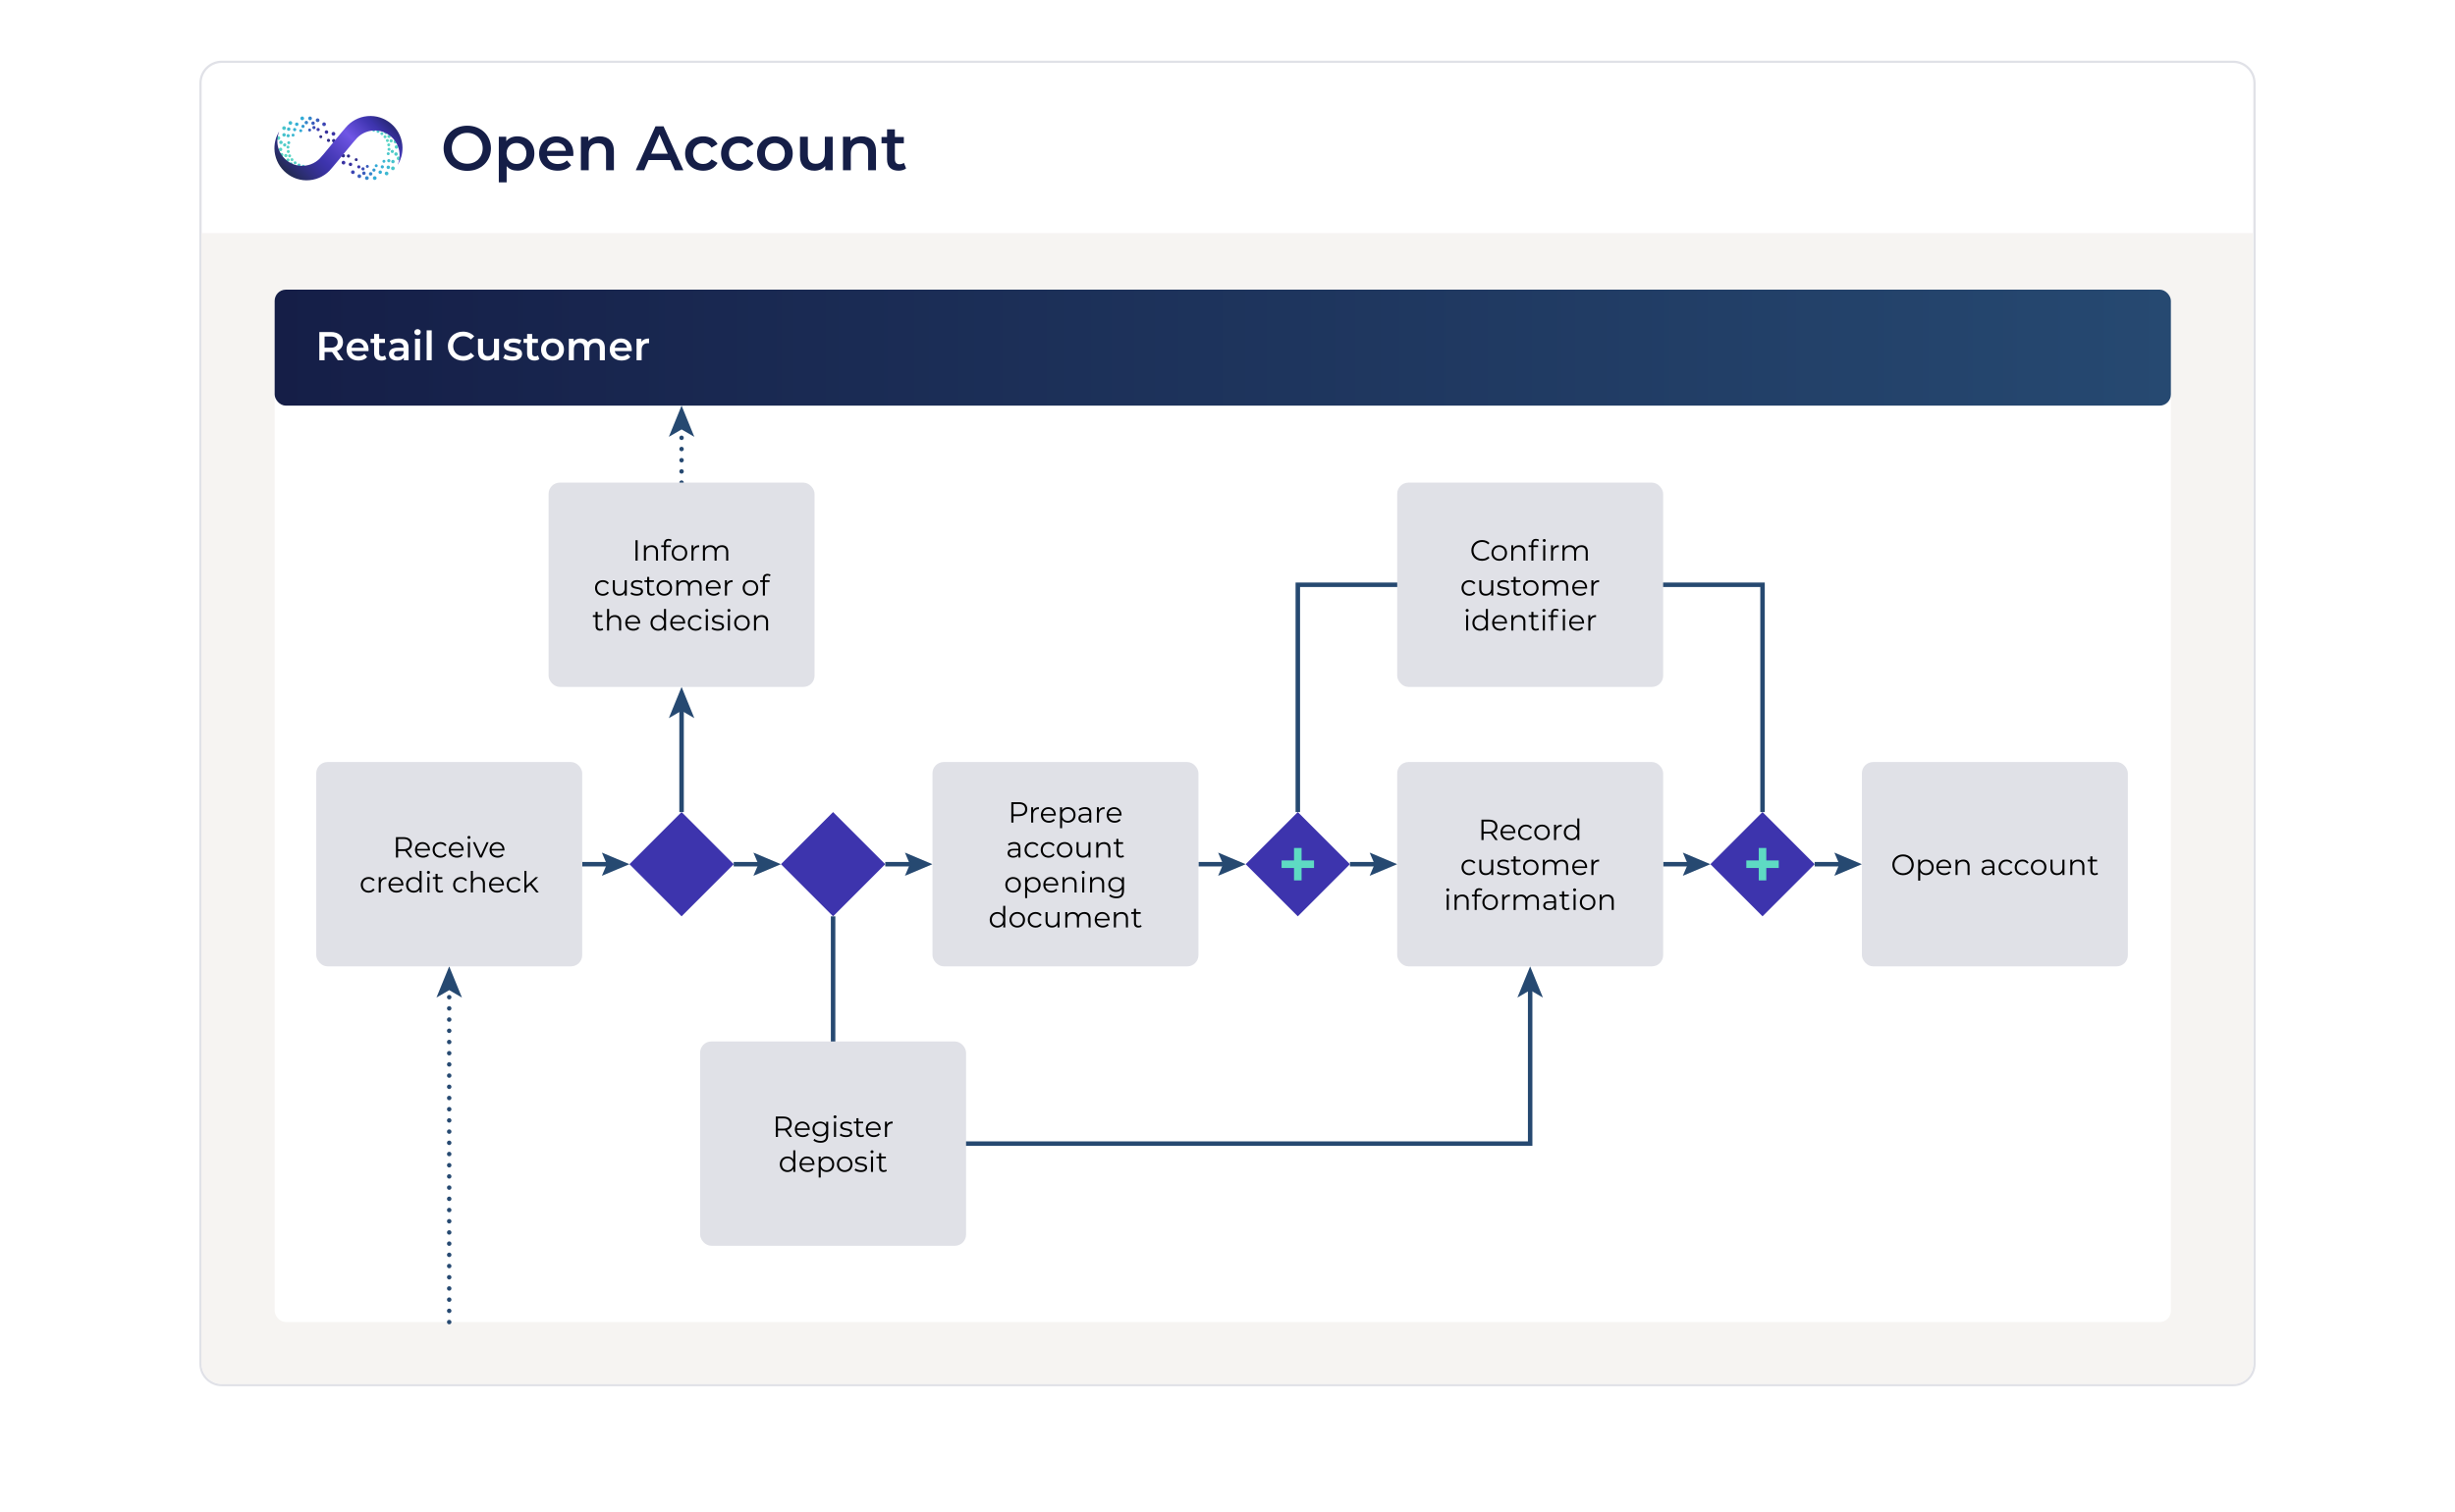 <?xml version="1.0" encoding="UTF-8"?>
<svg id="Process_model_Retail_Customer_Democratize_process_improvement_slide1" xmlns="http://www.w3.org/2000/svg" xmlns:xlink="http://www.w3.org/1999/xlink" viewBox="0 0 1095.49 675">
  <defs>
    <style>.cls-1{fill:url(#linear-gradient-2);}.cls-2{fill:#fff;}.cls-3{fill:#e0e1e7;}.cls-4{fill:url(#linear-gradient-6);}.cls-5{fill:#151e47;}.cls-6{fill:url(#linear-gradient-10);}.cls-7{fill:none;opacity:.85;}.cls-8{fill:#f4f2f0;}.cls-9{fill:url(#linear-gradient-5);}.cls-10{fill:#264971;}.cls-11{fill:url(#linear-gradient-7);}.cls-12{fill:url(#linear-gradient-9);}.cls-13{fill:url(#linear-gradient-3);}.cls-14{fill:url(#linear-gradient);}.cls-15{fill:#3d34ad;}.cls-16{fill:url(#linear-gradient-4);}.cls-17{fill:url(#linear-gradient-8);}.cls-18{fill:#5edac3;}</style>
    <linearGradient id="linear-gradient" x1="126.91" y1="67.94" x2="148.67" y2="55.38" gradientUnits="userSpaceOnUse">
      <stop offset="0" stop-color="#5edac3" />
      <stop offset=".13" stop-color="#50ccc8" />
      <stop offset=".43" stop-color="#38b3d3" />
      <stop offset=".61" stop-color="#30aad7" />
      <stop offset=".9" stop-color="#3d34ad" />
      <stop offset="1" stop-color="#272875" />
    </linearGradient>
    <linearGradient id="linear-gradient-2" x1="124.44" y1="68.5" x2="145.94" y2="56.08" xlink:href="#linear-gradient" />
    <linearGradient id="linear-gradient-3" x1="125.85" y1="68.28" x2="144.46" y2="57.54" xlink:href="#linear-gradient" />
    <linearGradient id="linear-gradient-4" x1="128.6" y1="69.82" x2="143.87" y2="61" xlink:href="#linear-gradient" />
    <linearGradient id="linear-gradient-5" x1="175.17" y1="64.35" x2="153.41" y2="76.91" gradientUnits="userSpaceOnUse">
      <stop offset="0" stop-color="#5edac3" />
      <stop offset=".14" stop-color="#4fcbc9" />
      <stop offset=".43" stop-color="#38b2d3" />
      <stop offset=".61" stop-color="#30aad7" />
      <stop offset=".9" stop-color="#3d34ad" />
      <stop offset="1" stop-color="#272875" />
    </linearGradient>
    <linearGradient id="linear-gradient-6" x1="177.64" y1="63.79" x2="156.14" y2="76.21" xlink:href="#linear-gradient-5" />
    <linearGradient id="linear-gradient-7" x1="176.24" y1="64.01" x2="157.63" y2="74.75" xlink:href="#linear-gradient-5" />
    <linearGradient id="linear-gradient-8" x1="173.49" y1="62.47" x2="158.21" y2="71.29" xlink:href="#linear-gradient-5" />
    <linearGradient id="linear-gradient-9" x1="133.8" y1="83.35" x2="168.28" y2="48.88" gradientUnits="userSpaceOnUse">
      <stop offset="0" stop-color="#222a51" />
      <stop offset=".14" stop-color="#2f2f7f" />
      <stop offset=".26" stop-color="#3932a0" />
      <stop offset=".32" stop-color="#3d34ad" />
      <stop offset=".44" stop-color="#4d3ebe" />
      <stop offset=".65" stop-color="#6f55e5" />
      <stop offset=".86" stop-color="#4036b1" />
      <stop offset=".88" stop-color="#3d34ad" />
      <stop offset="1" stop-color="#282877" />
    </linearGradient>
    <linearGradient id="linear-gradient-10" x1="122.56" y1="155.15" x2="968.71" y2="155.15" gradientUnits="userSpaceOnUse">
      <stop offset="0" stop-color="#151e47" />
      <stop offset="1" stop-color="#264971" />
    </linearGradient>
  </defs>
  <image id="Shadow_rasterised" width="4134" height="2780" transform="translate(88.19 27.86) scale(.23)" />
  <g id="Background">
    <rect class="cls-2" x="88.97" y="27.07" width="917.55" height="591.63" rx="10" ry="10" />
    <path class="cls-3" d="m996.52,28.07c4.96,0,9,4.04,9,9v571.62c0,4.96-4.04,9-9,9H98.97c-4.96,0-9-4.04-9-9V37.07c0-4.96,4.04-9,9-9h897.55m0-1H98.97c-5.52,0-10,4.48-10,10v571.62c0,5.52,4.48,10,10,10h897.55c5.52,0,10-4.48,10-10V37.07c0-5.52-4.48-10-10-10h0Z" />
    <g class="cls-7">
      <path class="cls-8" d="m996.64,617.77H99.35c-5.27,0-9.55-4.27-9.55-9.55V104.04h915.5v505.07c0,4.78-3.88,8.66-8.66,8.66Z" />
    </g>
  </g>
  <path class="cls-5" d="m197.95,66.18c0-5.8,4.48-10.08,10.56-10.08s10.56,4.26,10.56,10.08-4.48,10.08-10.56,10.08-10.56-4.28-10.56-10.08Zm17.44,0c0-4-2.94-6.89-6.89-6.89s-6.89,2.88-6.89,6.89,2.94,6.89,6.89,6.89,6.89-2.88,6.89-6.89Z" />
  <path class="cls-5" d="m238.46,68.5c0,4.65-3.22,7.67-7.59,7.67-1.9,0-3.58-.64-4.79-2.02v7.25h-3.5v-20.38h3.33v1.96c1.18-1.43,2.91-2.13,4.96-2.13,4.37,0,7.59,3.02,7.59,7.64Zm-3.56,0c0-2.86-1.9-4.68-4.42-4.68s-4.45,1.82-4.45,4.68,1.93,4.68,4.45,4.68,4.42-1.82,4.42-4.68Z" />
  <path class="cls-5" d="m255.8,69.62h-11.73c.42,2.18,2.24,3.58,4.84,3.58,1.68,0,3-.53,4.06-1.62l1.88,2.16c-1.34,1.6-3.44,2.44-6.02,2.44-5.01,0-8.26-3.22-8.26-7.67s3.28-7.64,7.73-7.64,7.56,3.05,7.56,7.73c0,.28-.03.7-.06,1.04Zm-11.76-2.32h8.48c-.28-2.16-1.93-3.64-4.23-3.64s-3.92,1.46-4.26,3.64Z" />
  <path class="cls-5" d="m273.94,67.41v8.57h-3.5v-8.12c0-2.66-1.32-3.95-3.56-3.95-2.49,0-4.17,1.51-4.17,4.51v7.56h-3.5v-14.95h3.33v1.93c1.15-1.37,2.97-2.1,5.15-2.1,3.58,0,6.24,2.04,6.24,6.55Z" />
  <path class="cls-5" d="m299.17,71.44h-9.8l-1.93,4.54h-3.75l8.82-19.6h3.58l8.85,19.6h-3.81l-1.96-4.54Zm-1.2-2.86l-3.7-8.57-3.67,8.57h7.36Z" />
  <path class="cls-5" d="m305.72,68.5c0-4.48,3.36-7.64,8.09-7.64,2.91,0,5.24,1.2,6.38,3.47l-2.69,1.57c-.9-1.43-2.24-2.07-3.72-2.07-2.58,0-4.54,1.79-4.54,4.68s1.96,4.68,4.54,4.68c1.48,0,2.83-.64,3.72-2.07l2.69,1.57c-1.15,2.24-3.47,3.5-6.38,3.5-4.73,0-8.09-3.19-8.09-7.67Z" />
  <path class="cls-5" d="m321.76,68.5c0-4.48,3.36-7.64,8.09-7.64,2.91,0,5.24,1.2,6.38,3.47l-2.69,1.57c-.9-1.43-2.24-2.07-3.72-2.07-2.58,0-4.54,1.79-4.54,4.68s1.96,4.68,4.54,4.68c1.48,0,2.83-.64,3.72-2.07l2.69,1.57c-1.15,2.24-3.47,3.5-6.38,3.5-4.73,0-8.09-3.19-8.09-7.67Z" />
  <path class="cls-5" d="m337.81,68.5c0-4.48,3.36-7.64,7.95-7.64s7.98,3.16,7.98,7.64-3.33,7.67-7.98,7.67-7.95-3.19-7.95-7.67Zm12.4,0c0-2.86-1.9-4.68-4.45-4.68s-4.42,1.82-4.42,4.68,1.9,4.68,4.42,4.68,4.45-1.82,4.45-4.68Z" />
  <path class="cls-5" d="m371.57,61.03v14.95h-3.33v-1.9c-1.12,1.37-2.88,2.1-4.82,2.1-3.84,0-6.44-2.1-6.44-6.61v-8.54h3.5v8.06c0,2.72,1.29,4,3.5,4,2.44,0,4.09-1.51,4.09-4.51v-7.56h3.5Z" />
  <path class="cls-5" d="m390.89,67.41v8.57h-3.5v-8.12c0-2.66-1.32-3.95-3.56-3.95-2.49,0-4.17,1.51-4.17,4.51v7.56h-3.5v-14.95h3.33v1.93c1.15-1.37,2.97-2.1,5.15-2.1,3.58,0,6.24,2.04,6.24,6.55Z" />
  <path class="cls-5" d="m404.33,75.17c-.84.67-2.1,1.01-3.36,1.01-3.28,0-5.15-1.74-5.15-5.04v-7.2h-2.46v-2.8h2.46v-3.42h3.5v3.42h4v2.8h-4v7.11c0,1.46.73,2.24,2.07,2.24.73,0,1.43-.2,1.96-.62l.98,2.49Z" />
  <g id="FINAL_DRK">
    <path class="cls-14" d="m152.31,64.99c-.3-.35-.27-.87.08-1.18h0c.35-.3.87-.27,1.18.08h0c.3.35.27.87-.08,1.18h0c-.16.14-.35.21-.55.21h0c-.23,0-.46-.1-.63-.29Zm-28.34-2.57c-.44-.14-.68-.61-.54-1.05h0c.14-.44.61-.68,1.05-.54h0c.44.14.68.61.53,1.05h0c-.12.35-.44.58-.79.58h0c-.09,0-.17-.01-.26-.04Zm24.19-2.17c-.3-.35-.27-.87.08-1.17h0c.35-.3.87-.27,1.18.08h0c.3.35.27.87-.08,1.18h0c-.16.14-.35.21-.55.21h0c-.23,0-.46-.1-.63-.29Zm-22-2.48c-.32-.33-.32-.85,0-1.18h0c.33-.33.85-.33,1.18,0h0c.33.33.33.85,0,1.18h0c-.16.16-.38.24-.59.24h0c-.21,0-.43-.08-.59-.24Zm17.97-1.64h0c-.38-.26-.47-.78-.2-1.16h0c.27-.38.79-.47,1.16-.2h0c.38.26.47.78.2,1.16h0c-.16.23-.42.35-.68.35h0c-.17,0-.33-.05-.48-.15Zm-15.26-.81c-.25-.39-.14-.9.25-1.15h0c.39-.25.9-.13,1.15.26h0c.25.39.13.9-.25,1.15h0c-.14.09-.29.13-.45.13h0c-.27,0-.54-.14-.7-.39Zm12.55-.89h0c-.43-.17-.64-.65-.47-1.08h0c.17-.43.65-.64,1.08-.47h0c.43.17.64.65.47,1.08h0c-.13.33-.44.53-.78.53h0c-.1,0-.21-.02-.31-.06Zm-3.18-.78h0c-.46-.06-.77-.49-.71-.94h0c.07-.45.49-.77.94-.71h0c.46.06.77.49.71.94h0c-.06.41-.42.72-.82.72h0s-.08,0-.12,0Zm-4.21-.75c-.04-.46.3-.86.75-.91h0c.46-.04.86.29.91.75h0c.04.46-.29.86-.75.91h0s-.05,0-.08,0h0c-.43,0-.79-.32-.83-.76Z" />
    <path class="cls-1" d="m124.92,69.27c-.12-.41.12-.84.53-.96h0c.41-.12.84.12.96.53h0c.12.41-.12.84-.53.96h0c-.07.02-.14.03-.22.03h0c-.34,0-.65-.22-.75-.56Zm-.5-2.53c-.03-.43.29-.8.72-.83h0c.43-.03.8.3.83.73h0c.03.43-.3.8-.72.83h-.05c-.41,0-.75-.31-.77-.72Zm23.91-3.43c-.28-.33-.24-.82.08-1.1h0c.32-.28.82-.24,1.1.08h0c.28.33.24.82-.08,1.1h0c-.15.13-.33.19-.51.19h0c-.22,0-.43-.09-.59-.27Zm-23.24.96c-.4-.15-.61-.6-.45-1h0c.15-.4.6-.61,1-.46h0c.4.15.61.6.46,1h0c-.12.31-.41.51-.73.51h0c-.09,0-.18-.02-.27-.05Zm1.23-3.43c-.36-.23-.46-.71-.23-1.07h0c.23-.36.71-.47,1.07-.23h0c.36.23.47.71.23,1.08h0c-.15.23-.4.35-.65.35h0c-.15,0-.29-.04-.42-.12Zm18.77-1.39c-.28-.33-.24-.82.08-1.1h0c.32-.28.82-.24,1.1.08h0c.28.33.24.82-.08,1.1h0c-.15.13-.33.19-.51.19h0c-.22,0-.43-.09-.59-.27Zm-16.82-1.27c-.3-.3-.3-.8,0-1.1h0c.3-.3.8-.3,1.1,0h0c.3.3.3.8,0,1.1h0c-.15.15-.35.23-.55.23h0c-.2,0-.4-.08-.55-.23Zm3.43-2.44c-.16-.4.03-.85.43-1.01h0c.4-.16.85.03,1.01.43h0c.16.4-.03.85-.43,1.01h0c-.09.04-.19.06-.29.06h0c-.31,0-.6-.19-.72-.49Zm7.8,0h0c-.42-.11-.67-.53-.56-.95h0c.11-.41.53-.66.95-.56h0c.41.11.66.53.55.95h0c-.09.35-.41.58-.75.58h0c-.07,0-.13,0-.2-.03Zm-2.85-.26h0c-.43-.02-.76-.38-.74-.81h0c.02-.43.38-.76.81-.74h0c.43.02.76.38.74.81h0c-.02.42-.36.74-.78.74h0s-.02,0-.03,0Z" />
    <path class="cls-13" d="m129.4,73.66c-.29-.28-.29-.74-.02-1.02h0c.28-.29.73-.29,1.02-.01h0c.29.28.29.73.02,1.02h0c-.14.15-.33.22-.52.22h0c-.18,0-.36-.07-.5-.2Zm-1.51-1.84c-.22-.33-.12-.78.21-1h0c.34-.22.78-.12,1,.21h0c.22.33.12.78-.21,1h0c-.12.08-.26.12-.39.12h0c-.24,0-.47-.12-.61-.33Zm-1.05-2.13h0c-.13-.38.06-.79.44-.93h0c.37-.13.79.06.92.44h0c.14.37-.06.79-.43.92h0c-.08.03-.16.04-.25.04h0c-.29,0-.57-.18-.68-.48Zm.1-4.28c-.4-.04-.68-.4-.64-.79h0c.04-.4.4-.69.8-.64h0c.4.04.68.4.64.79h0c-.04.37-.35.65-.72.65h0s-.05,0-.08,0Zm19.09-2.28c-.26-.3-.22-.76.08-1.02h0c.31-.26.76-.22,1.02.08h0c.26.31.22.76-.09,1.02h0c-.14.12-.3.17-.47.17h0c-.2,0-.41-.09-.55-.26Zm-17.84-1.95c-.34-.21-.44-.66-.23-.99h0c.21-.34.66-.44.99-.23h0c.34.21.44.66.23,1h0c-.14.22-.37.34-.61.34h0c-.13,0-.26-.03-.38-.11Zm13.37-2.75h0c-.34-.22-.43-.66-.22-1h0c.21-.34.66-.43,1-.22h0c.34.22.43.66.22,1h0c-.14.21-.37.33-.61.33h0c-.13,0-.27-.04-.39-.11Zm-10.69-.21c-.21-.34-.11-.78.22-1h0c.34-.21.78-.11,1,.23h0c.21.34.11.78-.23,1h0c-.12.08-.25.11-.38.11h0c-.24,0-.47-.12-.61-.34Zm8.97-.61c-.37-.13-.57-.55-.44-.92h0c.14-.38.55-.57.92-.44h0c.38.13.57.55.44.92h0c-.1.29-.38.48-.68.48h0c-.08,0-.16-.01-.24-.04Zm-5.36-1.14c-.04-.4.24-.75.64-.8h0c.4-.04.75.24.8.64h0c.04.4-.24.75-.64.8h0s-.05,0-.08,0h0c-.36,0-.68-.27-.72-.64Z" />
    <path class="cls-16" d="m135.21,74.88c-.36-.06-.61-.41-.54-.77h0c.06-.36.41-.61.77-.54h0c.36.06.6.41.54.77h0c-.06.33-.34.55-.66.55h0s-.08,0-.11,0Zm-2.06-.61c-.34-.15-.49-.54-.35-.88h0c.15-.34.54-.49.88-.35h0c.34.15.49.54.35.88h0c-.11.25-.35.4-.61.4h0c-.09,0-.18-.02-.26-.05Zm-1.86-1.09c-.29-.22-.35-.64-.13-.93h0c.22-.29.64-.35.93-.13h0c.29.22.35.64.13.93h0c-.13.17-.33.26-.53.26h0c-.14,0-.28-.04-.4-.14Zm-1.54-1.51c-.23-.29-.18-.71.11-.94h0c.29-.23.71-.18.94.1h0c.23.29.18.71-.11.94h0c-.12.1-.27.14-.41.14h0c-.2,0-.39-.09-.52-.25Zm-1.13-1.84h0c-.15-.33,0-.73.33-.88h0c.33-.15.73,0,.88.33h0c.15.34,0,.73-.33.88h0c-.09.04-.18.06-.28.06h0c-.25,0-.49-.15-.61-.39Zm-.65-2.06c-.07-.36.17-.71.53-.78h0c.36-.07.71.17.78.53h0c.07.36-.17.71-.53.78h0s-.08,0-.12,0h0c-.32,0-.6-.22-.66-.54Zm.49-1.45c-.37-.02-.65-.34-.63-.7h0c.02-.37.33-.65.7-.63h0c.37.02.65.34.63.7h0c-.02.36-.31.63-.67.63h-.03Zm.19-1.99c-.35-.11-.55-.48-.44-.83h0c.11-.35.48-.55.83-.44h0c.35.11.55.48.44.83h0c-.09.29-.35.47-.64.47h0c-.07,0-.13-.01-.2-.03Zm13.97-2.87c-.23-.28-.19-.7.09-.94h0c.28-.23.7-.19.94.09h0c.23.28.19.7-.09.94h0c-.12.1-.27.15-.42.15h0c-.19,0-.38-.08-.52-.24Zm-12.32-.68c-.26-.26-.26-.68,0-.94h0c.26-.26.68-.26.94,0h0c.26.26.26.68,0,.94h0c-.13.13-.3.2-.47.2h0c-.17,0-.34-.07-.47-.2Zm3.27-2.24c-.11-.35.08-.73.43-.84h0c.35-.11.73.08.84.43h0c.11.35-.08.73-.43.84h0c-.07.02-.14.03-.2.03h0c-.28,0-.54-.18-.64-.46Zm3.96-.3c-.11-.35.08-.73.43-.84h0c.35-.11.73.08.84.43h0c.11.35-.08.73-.43.84h0c-.07.02-.14.03-.2.03h0c-.28,0-.54-.18-.64-.46Z" />
    <path class="cls-9" d="m149.77,67.3c.3.35.27.87-.08,1.18h0c-.35.3-.87.27-1.18-.08h0c-.3-.35-.27-.87.08-1.18h0c.16-.14.35-.21.55-.21h0c.23,0,.46.1.63.29Zm28.34,2.57c.44.14.68.61.54,1.05h0c-.14.44-.61.68-1.05.54h0c-.44-.14-.68-.61-.53-1.05h0c.12-.35.44-.58.79-.58h0c.09,0,.17.01.26.04Zm-24.19,2.17c.3.35.27.87-.08,1.17h0c-.35.3-.87.27-1.18-.08h0c-.3-.35-.27-.87.08-1.18h0c.16-.14.35-.21.55-.21h0c.23,0,.46.1.63.29Zm22,2.48c.32.33.32.85,0,1.18h0c-.33.33-.85.33-1.18,0h0c-.33-.33-.33-.85,0-1.18h0c.16-.16.38-.24.59-.24h0c.21,0,.43.08.59.24Zm-17.97,1.64h0c.38.26.47.78.2,1.16h0c-.27.38-.79.47-1.16.2h0c-.38-.26-.47-.78-.2-1.16h0c.16-.23.42-.35.68-.35h0c.17,0,.33.05.48.15Zm15.26.81c.25.39.14.9-.25,1.15h0c-.39.25-.9.13-1.15-.26h0c-.25-.39-.13-.9.25-1.15h0c.14-.09.29-.13.45-.13h0c.27,0,.54.14.7.39Zm-12.55.89h0c.43.17.64.65.47,1.08h0c-.17.43-.65.64-1.08.47h0c-.43-.17-.64-.65-.47-1.08h0c.13-.33.44-.53.78-.53h0c.1,0,.21.02.31.06Zm3.18.78h0c.46.06.77.49.71.94h0c-.07.45-.49.77-.94.71h0c-.46-.06-.77-.49-.71-.94h0c.06-.41.42-.72.82-.72h0s.08,0,.12,0Zm4.21.75c.04.46-.3.86-.75.91h0c-.46.04-.86-.29-.91-.75h0c-.04-.46.29-.86.75-.91h0s.05,0,.08,0h0c.43,0,.79.32.83.76Z" />
    <path class="cls-4" d="m177.17,63.02c.12.41-.12.84-.53.96h0c-.41.12-.84-.12-.96-.53h0c-.12-.41.12-.84.53-.96h0c.07-.02.14-.03.22-.03h0c.34,0,.65.22.75.56Zm.5,2.53c.03.43-.29.8-.72.83h0c-.43.03-.8-.3-.83-.73h0c-.03-.43.3-.8.72-.83h.05c.41,0,.75.31.77.72Zm-23.91,3.43c.28.33.24.82-.08,1.1h0c-.32.28-.82.24-1.1-.08h0c-.28-.33-.24-.82.08-1.1h0c.15-.13.33-.19.51-.19h0c.22,0,.43.09.59.27Zm23.24-.96c.4.15.61.6.45,1h0c-.15.4-.6.61-1,.46h0c-.4-.15-.61-.6-.46-1h0c.12-.31.41-.51.73-.51h0c.09,0,.18.02.27.05Zm-1.23,3.43c.36.23.46.71.23,1.07h0c-.23.36-.71.47-1.07.23h0c-.36-.23-.47-.71-.23-1.08h0c.15-.23.4-.35.65-.35h0c.15,0,.29.04.42.12Zm-18.77,1.39c.28.33.24.82-.08,1.1h0c-.32.28-.82.24-1.1-.08h0c-.28-.33-.24-.82.08-1.1h0c.15-.13.33-.19.51-.19h0c.22,0,.43.09.59.27Zm16.82,1.27c.3.3.3.8,0,1.1h0c-.3.3-.8.3-1.1,0h0c-.3-.3-.3-.8,0-1.1h0c.15-.15.35-.23.55-.23h0c.2,0,.4.08.55.23Zm-3.43,2.44c.16.4-.03.85-.43,1.01h0c-.4.16-.85-.03-1.01-.43h0c-.16-.4.03-.85.43-1.01h0c.09-.04.19-.06.29-.06h0c.31,0,.6.19.72.49Zm-7.8,0h0c.42.11.67.53.56.95h0c-.11.41-.53.66-.95.56h0c-.41-.11-.66-.53-.55-.95h0c.09-.35.41-.58.75-.58h0c.07,0,.13,0,.2.03Zm2.85.26h0c.43.02.76.38.74.81h0c-.02.43-.38.76-.81.74h0c-.43-.02-.76-.38-.74-.81h0c.02-.42.36-.74.78-.74h0s.02,0,.03,0Z" />
    <path class="cls-11" d="m172.68,58.63c.29.28.29.74.02,1.02h0c-.28.29-.73.29-1.02.01h0c-.29-.28-.29-.73-.02-1.02h0c.14-.15.33-.22.52-.22h0c.18,0,.36.07.5.2Zm1.51,1.84c.22.33.12.78-.21,1h0c-.34.22-.78.12-1-.21h0c-.22-.33-.12-.78.21-1h0c.12-.08.26-.12.39-.12h0c.24,0,.47.12.61.33Zm1.05,2.13h0c.13.38-.06.79-.44.93h0c-.37.13-.79-.06-.92-.44h0c-.14-.37.06-.79.43-.92h0c.08-.03.16-.04.25-.04h0c.29,0,.57.18.68.48Zm-.1,4.28c.4.04.68.4.64.79h0c-.04.4-.4.69-.8.64h0c-.4-.04-.68-.4-.64-.79h0c.04-.37.35-.65.72-.65h0s.05,0,.08,0Zm-19.09,2.28c.26.3.22.76-.08,1.02h0c-.31.26-.76.22-1.02-.08h0c-.26-.31-.22-.76.09-1.02h0c.14-.12.3-.17.47-.17h0c.2,0,.41.09.55.26Zm17.84,1.95c.34.21.44.66.23.99h0c-.21.34-.66.44-.99.23h0c-.34-.21-.44-.66-.23-1h0c.14-.22.37-.34.61-.34h0c.13,0,.26.03.38.11Zm-13.37,2.75h0c.34.22.43.66.22,1h0c-.21.34-.66.43-1,.22h0c-.34-.22-.43-.66-.22-1h0c.14-.21.37-.33.61-.33h0c.13,0,.27.04.39.11Zm10.69.21c.21.34.11.78-.22,1h0c-.34.21-.78.11-1-.23h0c-.21-.34-.11-.78.23-1h0c.12-.08.25-.11.38-.11h0c.24,0,.47.12.61.34Zm-8.97.61c.37.13.57.55.44.92h0c-.14.38-.55.57-.92.44h0c-.38-.13-.57-.55-.44-.92h0c.1-.29.38-.48.68-.48h0c.08,0,.16.01.24.04Zm5.36,1.14c.04.4-.24.75-.64.8h0c-.4.04-.75-.24-.8-.64h0c-.04-.4.24-.75.64-.8h0s.05,0,.08,0h0c.36,0,.68.27.72.64Z" />
    <path class="cls-17" d="m166.88,57.41c.36.06.61.41.54.77h0c-.06.36-.41.61-.77.54h0c-.36-.06-.6-.41-.54-.77h0c.06-.33.34-.55.66-.55h0s.08,0,.11,0Zm2.06.61c.34.15.49.54.35.88h0c-.15.34-.54.49-.88.35h0c-.34-.15-.49-.54-.35-.88h0c.11-.25.35-.4.61-.4h0c.09,0,.18.02.26.05Zm1.86,1.09c.29.22.35.64.13.93h0c-.22.29-.64.35-.93.13h0c-.29-.22-.35-.64-.13-.93h0c.13-.17.33-.26.53-.26h0c.14,0,.28.04.4.14Zm1.54,1.51c.23.29.18.71-.11.94h0c-.29.23-.71.18-.94-.1h0c-.23-.29-.18-.71.11-.94h0c.12-.1.27-.14.41-.14h0c.2,0,.39.09.52.25Zm1.13,1.84h0c.15.33,0,.73-.33.88h0c-.33.15-.73,0-.88-.33h0c-.15-.34,0-.73.33-.88h0c.09-.04.18-.06.28-.06h0c.25,0,.49.15.61.39Zm.65,2.06c.07.36-.17.71-.53.78h0c-.36.07-.71-.17-.78-.53h0c-.07-.36.17-.71.53-.78h0s.08,0,.12,0h0c.32,0,.6.22.66.54Zm-.49,1.45c.37.02.65.34.63.7h0c-.02.37-.33.65-.7.63h0c-.37-.02-.65-.34-.63-.7h0c.02-.36.31-.63.67-.63h.03Zm-.19,1.99c.35.11.55.48.44.83h0c-.11.35-.48.55-.83.44h0c-.35-.11-.55-.48-.44-.83h0c.09-.29.35-.47.64-.47h0c.07,0,.13.01.2.03Zm-13.97,2.87c.23.28.19.7-.09.94h0c-.28.23-.7.19-.94-.09h0c-.23-.28-.19-.7.09-.94h0c.12-.1.27-.15.42-.15h0c.19,0,.38.08.52.24Zm12.32.68c.26.26.26.68,0,.94h0c-.26.26-.68.26-.94,0h0c-.26-.26-.26-.68,0-.94h0c.13-.13.3-.2.47-.2h0c.17,0,.34.07.47.2Zm-3.27,2.24c.11.35-.08.73-.43.84h0c-.35.11-.73-.08-.84-.43h0c-.11-.35.08-.73.43-.84h0c.07-.02.14-.03.2-.03h0c.28,0,.54.18.64.46Zm-3.96.3c.11.35-.08.73-.43.84h0c-.35.11-.73-.08-.84-.43h0c-.11-.35.08-.73.43-.84h0c.07-.02.14-.03.2-.03h0c.28,0,.54.18.64.46Z" />
    <path class="cls-12" d="m179.61,65.93c-.1-7.72-6.44-14.06-14.16-14.16-4.03-.05-7.69,1.56-10.32,4.19-1,1-4.18,4.84-7.73,9.2-2.23,2.72-4.1,4.97-4.76,5.62-2.15,2.15-5.19,3.41-8.52,3.21-5.41-.33-9.84-4.64-10.32-10.04-.16-1.79.11-3.51.72-5.05.02-.05-.05-.08-.08-.04-1.29,2.18-2.01,4.73-1.98,7.46.1,7.72,6.44,14.06,14.16,14.16,4.03.05,7.69-1.56,10.32-4.19,1.06-1.05,7.1-8.46,8.31-9.92s3.57-4.3,4.17-4.9c2.15-2.15,5.19-3.41,8.52-3.21,5.41.33,9.84,4.64,10.32,10.04.16,1.79-.11,3.51-.72,5.05-.02.05.05.08.08.04,1.29-2.18,2.01-4.73,1.98-7.46Z" />
  </g>
  <rect class="cls-2" x="122.56" y="129.27" width="846.15" height="460.78" rx="5" ry="5" />
  <rect class="cls-6" x="122.56" y="129.27" width="846.15" height="51.77" rx="5" ry="5" />
  <path class="cls-2" d="m150.74,160.79l-2.57-3.69c-.16.02-.32.02-.49.02h-2.85v3.67h-2.34v-12.6h5.19c3.31,0,5.37,1.69,5.37,4.48,0,1.91-.97,3.31-2.68,3.98l2.9,4.14h-2.52Zm-3.17-10.62h-2.74v5.02h2.74c2.05,0,3.11-.94,3.11-2.52s-1.06-2.5-3.11-2.5Z" />
  <path class="cls-2" d="m164.43,156.7h-7.54c.27,1.4,1.44,2.3,3.11,2.3,1.08,0,1.93-.34,2.61-1.04l1.21,1.39c-.86,1.03-2.21,1.57-3.87,1.57-3.22,0-5.31-2.07-5.31-4.93s2.11-4.92,4.97-4.92,4.86,1.96,4.86,4.97c0,.18-.02.45-.04.67Zm-7.56-1.49h5.46c-.18-1.39-1.24-2.34-2.72-2.34s-2.52.94-2.74,2.34Z" />
  <path class="cls-2" d="m172.41,160.27c-.54.43-1.35.65-2.16.65-2.11,0-3.31-1.12-3.31-3.24v-4.63h-1.58v-1.8h1.58v-2.2h2.25v2.2h2.58v1.8h-2.58v4.57c0,.94.47,1.44,1.33,1.44.47,0,.92-.13,1.26-.4l.63,1.6Z" />
  <path class="cls-2" d="m182.31,155.15v5.64h-2.12v-1.17c-.54.83-1.58,1.3-3.03,1.3-2.2,0-3.58-1.21-3.58-2.88s1.08-2.86,4-2.86h2.49v-.14c0-1.31-.79-2.09-2.4-2.09-1.08,0-2.2.36-2.92.96l-.88-1.64c1.03-.79,2.52-1.19,4.07-1.19,2.77,0,4.38,1.31,4.38,4.09Zm-2.25,2.63v-1.12h-2.32c-1.53,0-1.94.58-1.94,1.28,0,.81.68,1.33,1.84,1.33s2.05-.5,2.43-1.49Z" />
  <path class="cls-2" d="m184.88,148.24c0-.76.61-1.35,1.44-1.35s1.44.56,1.44,1.29c0,.79-.59,1.41-1.44,1.41s-1.44-.59-1.44-1.35Zm.31,2.94h2.25v9.61h-2.25v-9.61Z" />
  <path class="cls-2" d="m190.39,147.43h2.25v13.36h-2.25v-13.36Z" />
  <path class="cls-2" d="m199.87,154.49c0-3.76,2.88-6.48,6.75-6.48,2.05,0,3.82.74,4.99,2.11l-1.51,1.42c-.92-.99-2.05-1.48-3.37-1.48-2.61,0-4.5,1.84-4.5,4.43s1.89,4.43,4.5,4.43c1.31,0,2.45-.49,3.37-1.5l1.51,1.44c-1.17,1.37-2.93,2.11-5,2.11-3.85,0-6.73-2.72-6.73-6.48Z" />
  <path class="cls-2" d="m222.68,151.17v9.61h-2.14v-1.22c-.72.88-1.86,1.35-3.1,1.35-2.47,0-4.14-1.35-4.14-4.25v-5.49h2.25v5.19c0,1.75.83,2.57,2.25,2.57,1.57,0,2.63-.97,2.63-2.9v-4.86h2.25Z" />
  <path class="cls-2" d="m224.53,159.83l.87-1.71c.85.56,2.14.96,3.35.96,1.42,0,2.02-.4,2.02-1.06,0-1.84-5.94-.11-5.94-3.94,0-1.82,1.64-3.01,4.23-3.01,1.28,0,2.74.31,3.6.83l-.86,1.71c-.92-.54-1.84-.72-2.75-.72-1.37,0-2.02.45-2.02,1.08,0,1.94,5.94.22,5.94,3.98,0,1.8-1.66,2.97-4.36,2.97-1.6,0-3.21-.47-4.07-1.08Z" />
  <path class="cls-2" d="m240.68,160.27c-.54.43-1.35.65-2.16.65-2.11,0-3.31-1.12-3.31-3.24v-4.63h-1.58v-1.8h1.58v-2.2h2.25v2.2h2.57v1.8h-2.57v4.57c0,.94.47,1.44,1.33,1.44.47,0,.92-.13,1.26-.4l.63,1.6Z" />
  <path class="cls-2" d="m241.42,155.98c0-2.88,2.16-4.92,5.11-4.92s5.13,2.04,5.13,4.92-2.14,4.93-5.13,4.93-5.11-2.05-5.11-4.93Zm7.98,0c0-1.84-1.22-3.01-2.86-3.01s-2.84,1.17-2.84,3.01,1.22,3.01,2.84,3.01,2.86-1.17,2.86-3.01Z" />
  <path class="cls-2" d="m269.9,155.28v5.51h-2.25v-5.22c0-1.71-.79-2.54-2.16-2.54-1.48,0-2.5.97-2.5,2.88v4.88h-2.25v-5.22c0-1.71-.79-2.54-2.16-2.54-1.5,0-2.5.97-2.5,2.88v4.88h-2.25v-9.61h2.14v1.22c.72-.86,1.84-1.33,3.15-1.33,1.4,0,2.58.52,3.24,1.6.77-.99,2.07-1.6,3.6-1.6,2.32,0,3.94,1.31,3.94,4.21Z" />
  <path class="cls-2" d="m281.87,156.7h-7.54c.27,1.4,1.44,2.3,3.12,2.3,1.08,0,1.93-.34,2.61-1.04l1.21,1.39c-.86,1.03-2.21,1.57-3.87,1.57-3.22,0-5.31-2.07-5.31-4.93s2.11-4.92,4.97-4.92,4.86,1.96,4.86,4.97c0,.18-.02.45-.04.67Zm-7.56-1.49h5.46c-.18-1.39-1.24-2.34-2.72-2.34s-2.52.94-2.74,2.34Z" />
  <path class="cls-2" d="m289.62,151.07v2.14c-.2-.04-.36-.05-.52-.05-1.71,0-2.79,1.01-2.79,2.97v4.66h-2.25v-9.61h2.14v1.4c.65-1.01,1.82-1.51,3.42-1.51Z" />
  <rect class="cls-10" x="259.79" y="384.7" width="12.72" height="2" />
  <polygon class="cls-10" points="268.58 390.88 270.78 385.7 268.58 380.52 280.87 385.7 268.58 390.88" />
  <rect class="cls-10" x="327.4" y="384.7" width="12.72" height="2" />
  <polygon class="cls-10" points="336.19 390.88 338.4 385.7 336.19 380.52 348.48 385.7 336.19 390.88" />
  <rect class="cls-10" x="395.02" y="384.7" width="12.72" height="2" />
  <polygon class="cls-10" points="403.81 390.88 406.01 385.7 403.81 380.52 416.1 385.7 403.81 390.88" />
  <rect class="cls-10" x="534.77" y="384.7" width="12.72" height="2" />
  <polygon class="cls-10" points="543.56 390.88 545.77 385.7 543.56 380.52 555.85 385.7 543.56 390.88" />
  <rect class="cls-10" x="602.39" y="384.7" width="12.72" height="2" />
  <polygon class="cls-10" points="611.18 390.88 613.38 385.7 611.18 380.52 623.47 385.7 611.18 390.88" />
  <rect class="cls-10" x="742.14" y="384.7" width="12.72" height="2" />
  <polygon class="cls-10" points="750.93 390.88 753.13 385.7 750.93 380.52 763.22 385.7 750.93 390.88" />
  <rect class="cls-10" x="809.75" y="384.7" width="12.72" height="2" />
  <polygon class="cls-10" points="818.54 390.88 820.75 385.7 818.54 380.52 830.83 385.7 818.54 390.88" />
  <polygon class="cls-10" points="683.8 511.41 370.75 511.41 370.75 408.97 372.75 408.97 372.75 509.41 681.8 509.41 681.8 441.18 683.8 441.18 683.8 511.41" />
  <polygon class="cls-10" points="682.8 431.29 688.49 445.22 682.8 441.91 677.11 445.22 682.8 431.29" />
  <polygon class="cls-10" points="787.49 362.43 785.49 362.43 785.49 261.99 580.12 261.99 580.12 362.43 578.12 362.43 578.12 259.99 787.49 259.99 787.49 362.43" />
  <rect class="cls-10" x="303.14" y="316.47" width="2" height="45.96" />
  <polygon class="cls-10" points="304.14 306.58 309.83 320.51 304.14 317.21 298.45 320.51 304.14 306.58" />
  <path class="cls-10" d="m303.13,215.4c0-.55.45-1,1-1h0c.56,0,1,.45,1,1h0c0,.55-.44,1-1,1h0c-.55,0-1-.45-1-1Zm0-5c0-.55.45-1,1-1h0c.56,0,1,.45,1,1h0c0,.55-.44,1-1,1h0c-.55,0-1-.45-1-1Zm0-5c0-.56.45-1,1-1h0c.56,0,1,.44,1,1h0c0,.55-.44,1-1,1h0c-.55,0-1-.45-1-1Zm0-5c0-.56.45-1,1-1h0c.56,0,1,.44,1,1h0c0,.55-.44,1-1,1h0c-.55,0-1-.45-1-1Zm0-5c0-.55.45-1,1-1h0c.56,0,1,.45,1,1h0c0,.55-.44,1-1,1h0c-.55,0-1-.45-1-1Z" />
  <polygon class="cls-10" points="304.14 181.04 309.83 194.97 304.14 191.66 298.45 194.97 304.14 181.04" />
  <path class="cls-10" d="m199.45,590.05c0-.56.45-1,1-1h0c.55,0,1,.44,1,1h0c0,.55-.45,1-1,1h0c-.55,0-1-.45-1-1Zm0-5c0-.56.45-1,1-1h0c.55,0,1,.44,1,1h0c0,.55-.45,1-1,1h0c-.55,0-1-.45-1-1Zm0-5c0-.55.45-1,1-1h0c.55,0,1,.45,1,1h0c0,.55-.45,1-1,1h0c-.55,0-1-.45-1-1Zm0-5c0-.56.45-1,1-1h0c.55,0,1,.44,1,1h0c0,.55-.45,1-1,1h0c-.55,0-1-.45-1-1Zm0-5c0-.56.45-1,1-1h0c.55,0,1,.44,1,1h0c0,.55-.45,1-1,1h0c-.55,0-1-.45-1-1Zm0-5c0-.55.45-1,1-1h0c.55,0,1,.45,1,1h0c0,.55-.45,1-1,1h0c-.55,0-1-.45-1-1Zm0-5c0-.56.45-1,1-1h0c.55,0,1,.44,1,1h0c0,.55-.45,1-1,1h0c-.55,0-1-.45-1-1Zm0-5c0-.56.45-1,1-1h0c.55,0,1,.44,1,1h0c0,.55-.45,1-1,1h0c-.55,0-1-.45-1-1Zm0-5c0-.55.45-1,1-1h0c.55,0,1,.45,1,1h0c0,.55-.45,1-1,1h0c-.55,0-1-.45-1-1Zm0-5c0-.56.45-1,1-1h0c.55,0,1,.44,1,1h0c0,.55-.45,1-1,1h0c-.55,0-1-.45-1-1Zm0-5c0-.56.45-1,1-1h0c.55,0,1,.44,1,1h0c0,.55-.45,1-1,1h0c-.55,0-1-.45-1-1Zm0-5c0-.55.45-1,1-1h0c.55,0,1,.45,1,1h0c0,.55-.45,1-1,1h0c-.55,0-1-.45-1-1Zm0-5c0-.56.45-1,1-1h0c.55,0,1,.44,1,1h0c0,.55-.45,1-1,1h0c-.55,0-1-.45-1-1Zm0-5c0-.56.45-1,1-1h0c.55,0,1,.44,1,1h0c0,.55-.45,1-1,1h0c-.55,0-1-.45-1-1Zm0-5c0-.55.45-1,1-1h0c.55,0,1,.45,1,1h0c0,.55-.45,1-1,1h0c-.55,0-1-.45-1-1Zm0-5c0-.56.45-1,1-1h0c.55,0,1,.44,1,1h0c0,.55-.45,1-1,1h0c-.55,0-1-.45-1-1Zm0-5c0-.56.45-1,1-1h0c.55,0,1,.44,1,1h0c0,.55-.45,1-1,1h0c-.55,0-1-.45-1-1Zm0-5c0-.56.45-1,1-1h0c.55,0,1,.44,1,1h0c0,.55-.45,1-1,1h0c-.55,0-1-.45-1-1Zm0-5c0-.56.45-1,1-1h0c.55,0,1,.44,1,1h0c0,.55-.45,1-1,1h0c-.55,0-1-.45-1-1Zm0-5c0-.56.45-1,1-1h0c.55,0,1,.44,1,1h0c0,.55-.45,1-1,1h0c-.55,0-1-.45-1-1Zm0-5c0-.56.45-1,1-1h0c.55,0,1,.44,1,1h0c0,.55-.45,1-1,1h0c-.55,0-1-.45-1-1Zm0-5c0-.56.45-1,1-1h0c.55,0,1,.44,1,1h0c0,.55-.45,1-1,1h0c-.55,0-1-.45-1-1Zm0-5c0-.56.45-1,1-1h0c.55,0,1,.44,1,1h0c0,.55-.45,1-1,1h0c-.55,0-1-.45-1-1Zm0-5c0-.56.45-1,1-1h0c.55,0,1,.44,1,1h0c0,.55-.45,1-1,1h0c-.55,0-1-.45-1-1Zm0-5c0-.56.45-1,1-1h0c.55,0,1,.44,1,1h0c0,.55-.45,1-1,1h0c-.55,0-1-.45-1-1Zm0-5c0-.56.45-1,1-1h0c.55,0,1,.44,1,1h0c0,.55-.45,1-1,1h0c-.55,0-1-.45-1-1Zm0-5c0-.56.45-1,1-1h0c.55,0,1,.44,1,1h0c0,.55-.45,1-1,1h0c-.55,0-1-.45-1-1Zm0-5c0-.55.45-1,1-1h0c.55,0,1,.45,1,1h0c0,.55-.45,1-1,1h0c-.55,0-1-.45-1-1Zm0-5c0-.56.45-1,1-1h0c.55,0,1,.44,1,1h0c0,.55-.45,1-1,1h0c-.55,0-1-.45-1-1Zm0-5c0-.56.45-1,1-1h0c.55,0,1,.44,1,1h0c0,.55-.45,1-1,1h0c-.55,0-1-.45-1-1Z" />
  <polygon class="cls-10" points="200.45 431.29 206.14 445.22 200.45 441.91 194.76 445.22 200.45 431.29" />
  <rect class="cls-3" x="141.12" y="340.11" width="118.68" height="91.18" rx="5" ry="5" />
  <path d="m182.9,382.72l-2.08-2.92c-.23.03-.47.04-.73.04h-2.45v2.89h-.96v-9.1h3.41c2.31,0,3.72,1.17,3.72,3.12,0,1.43-.75,2.43-2.08,2.86l2.22,3.12h-1.05Zm-.05-5.98c0-1.46-.96-2.29-2.78-2.29h-2.42v4.56h2.42c1.82,0,2.78-.84,2.78-2.28Z" />
  <path d="m191.84,379.59h-5.72c.1,1.43,1.2,2.38,2.69,2.38.83,0,1.57-.3,2.09-.9l.52.6c-.61.73-1.56,1.12-2.64,1.12-2.13,0-3.59-1.46-3.59-3.48s1.42-3.47,3.34-3.47,3.32,1.42,3.32,3.47c0,.08-.01.18-.01.29Zm-5.72-.69h4.85c-.12-1.34-1.09-2.27-2.43-2.27s-2.3.94-2.42,2.27Z" />
  <path d="m193.05,379.3c0-2.04,1.48-3.47,3.52-3.47,1.16,0,2.13.46,2.68,1.35l-.69.47c-.47-.69-1.2-1.01-1.99-1.01-1.5,0-2.59,1.07-2.59,2.67s1.09,2.67,2.59,2.67c.79,0,1.52-.31,1.99-1l.69.47c-.55.88-1.52,1.35-2.68,1.35-2.04,0-3.52-1.44-3.52-3.48Z" />
  <path d="m206.9,379.59h-5.72c.1,1.43,1.2,2.38,2.69,2.38.83,0,1.57-.3,2.09-.9l.52.6c-.61.73-1.56,1.12-2.64,1.12-2.13,0-3.59-1.46-3.59-3.48s1.42-3.47,3.34-3.47,3.31,1.42,3.31,3.47c0,.08-.01.18-.01.29Zm-5.72-.69h4.85c-.12-1.34-1.09-2.27-2.43-2.27s-2.3.94-2.42,2.27Z" />
  <path d="m208.59,373.73c0-.35.3-.65.68-.65s.68.29.68.64c0,.38-.29.68-.68.68s-.68-.3-.68-.66Zm.21,2.16h.92v6.84h-.92v-6.84Z" />
  <path d="m218.04,375.88l-3.04,6.84h-.95l-3.03-6.84h.96l2.56,5.82,2.59-5.82h.91Z" />
  <path d="m225.1,379.59h-5.72c.1,1.43,1.2,2.38,2.69,2.38.83,0,1.57-.3,2.09-.9l.52.6c-.61.73-1.56,1.12-2.64,1.12-2.13,0-3.59-1.46-3.59-3.48s1.42-3.47,3.34-3.47,3.32,1.42,3.32,3.47c0,.08-.01.18-.01.29Zm-5.72-.69h4.85c-.12-1.34-1.09-2.27-2.43-2.27s-2.3.94-2.42,2.27Z" />
  <path d="m160.99,394.9c0-2.04,1.48-3.47,3.52-3.47,1.16,0,2.13.46,2.68,1.35l-.69.47c-.47-.69-1.2-1.01-1.99-1.01-1.5,0-2.59,1.07-2.59,2.67s1.09,2.67,2.59,2.67c.79,0,1.52-.31,1.99-1l.69.47c-.55.88-1.52,1.35-2.68,1.35-2.04,0-3.52-1.44-3.52-3.48Z" />
  <path d="m172.44,391.43v.9c-.08,0-.16-.01-.22-.01-1.43,0-2.3.91-2.3,2.52v3.48h-.92v-6.84h.88v1.34c.43-.91,1.3-1.39,2.56-1.39Z" />
  <path d="m179.99,395.19h-5.72c.1,1.43,1.2,2.38,2.69,2.38.83,0,1.57-.3,2.09-.9l.52.6c-.61.73-1.56,1.12-2.64,1.12-2.13,0-3.59-1.46-3.59-3.48s1.42-3.47,3.34-3.47,3.32,1.42,3.32,3.47c0,.08-.01.18-.01.29Zm-5.72-.69h4.85c-.12-1.34-1.09-2.28-2.43-2.28s-2.3.94-2.42,2.28Z" />
  <path d="m188.13,388.68v9.65h-.88v-1.35c-.56.92-1.51,1.42-2.64,1.42-1.95,0-3.41-1.42-3.41-3.48s1.46-3.47,3.41-3.47c1.09,0,2.03.47,2.6,1.35v-4.11h.92Zm-.91,6.23c0-1.6-1.09-2.67-2.54-2.67s-2.55,1.07-2.55,2.67,1.09,2.67,2.55,2.67,2.54-1.07,2.54-2.67Z" />
  <path d="m190.5,389.33c0-.35.3-.65.68-.65s.68.29.68.64c0,.38-.29.68-.68.68s-.68-.3-.68-.66Zm.21,2.16h.92v6.84h-.92v-6.84Z" />
  <path d="m197.8,397.91c-.36.32-.91.48-1.44.48-1.29,0-2-.73-2-1.99v-4.13h-1.22v-.78h1.22v-1.5h.92v1.5h2.08v.78h-2.08v4.08c0,.81.42,1.25,1.18,1.25.38,0,.75-.12,1.01-.35l.33.66Z" />
  <path d="m202.2,394.9c0-2.04,1.48-3.47,3.52-3.47,1.16,0,2.13.46,2.68,1.35l-.69.47c-.47-.69-1.2-1.01-1.99-1.01-1.5,0-2.59,1.07-2.59,2.67s1.09,2.67,2.59,2.67c.79,0,1.52-.31,1.99-1l.69.47c-.55.88-1.52,1.35-2.68,1.35-2.04,0-3.52-1.44-3.52-3.48Z" />
  <path d="m216.39,394.36v3.97h-.92v-3.88c0-1.44-.75-2.18-2.05-2.18-1.47,0-2.39.91-2.39,2.47v3.59h-.92v-9.65h.92v4c.51-.79,1.4-1.25,2.56-1.25,1.66,0,2.81.96,2.81,2.92Z" />
  <path d="m224.88,395.19h-5.72c.1,1.43,1.2,2.38,2.69,2.38.83,0,1.57-.3,2.09-.9l.52.6c-.61.73-1.56,1.12-2.64,1.12-2.13,0-3.59-1.46-3.59-3.48s1.42-3.47,3.34-3.47,3.32,1.42,3.32,3.47c0,.08-.01.18-.01.29Zm-5.72-.69h4.85c-.12-1.34-1.09-2.28-2.43-2.28s-2.3.94-2.42,2.28Z" />
  <path d="m226.09,394.9c0-2.04,1.48-3.47,3.52-3.47,1.16,0,2.13.46,2.68,1.35l-.69.47c-.47-.69-1.2-1.01-1.99-1.01-1.5,0-2.59,1.07-2.59,2.67s1.09,2.67,2.59,2.67c.79,0,1.52-.31,1.99-1l.69.47c-.55.88-1.52,1.35-2.68,1.35-2.04,0-3.52-1.44-3.52-3.48Z" />
  <path d="m236.53,394.89l-1.61,1.48v1.95h-.92v-9.65h.92v6.54l4.08-3.73h1.14l-2.93,2.8,3.2,4.04h-1.13l-2.76-3.43Z" />
  <rect class="cls-3" x="416.1" y="340.11" width="118.68" height="91.18" rx="5" ry="5" />
  <path d="m458.41,361.14c0,1.94-1.4,3.11-3.72,3.11h-2.45v2.87h-.96v-9.1h3.41c2.31,0,3.72,1.17,3.72,3.12Zm-.96,0c0-1.46-.96-2.29-2.78-2.29h-2.42v4.55h2.42c1.82,0,2.78-.83,2.78-2.26Z" />
  <path d="m463.57,360.23v.9c-.08,0-.16-.01-.22-.01-1.43,0-2.3.91-2.3,2.52v3.48h-.92v-6.84h.88v1.34c.43-.91,1.3-1.39,2.56-1.39Z" />
  <path d="m471.12,363.99h-5.72c.1,1.43,1.2,2.38,2.69,2.38.83,0,1.57-.3,2.09-.9l.52.6c-.61.73-1.56,1.12-2.64,1.12-2.13,0-3.59-1.46-3.59-3.48s1.42-3.47,3.34-3.47,3.32,1.42,3.32,3.47c0,.08-.01.18-.01.29Zm-5.72-.69h4.85c-.12-1.34-1.09-2.27-2.43-2.27s-2.3.94-2.42,2.27Z" />
  <path d="m479.95,363.7c0,2.08-1.46,3.48-3.41,3.48-1.09,0-2.03-.47-2.6-1.35v3.81h-.92v-9.36h.88v1.35c.56-.91,1.51-1.4,2.64-1.4,1.95,0,3.41,1.4,3.41,3.47Zm-.92,0c0-1.59-1.11-2.67-2.55-2.67s-2.55,1.08-2.55,2.67,1.09,2.66,2.55,2.66,2.55-1.07,2.55-2.66Z" />
  <path d="m486.95,362.88v4.24h-.88v-1.07c-.42.7-1.22,1.13-2.35,1.13-1.55,0-2.5-.81-2.5-1.99,0-1.05.68-1.94,2.64-1.94h2.17v-.42c0-1.17-.66-1.81-1.94-1.81-.88,0-1.72.31-2.28.81l-.42-.69c.69-.58,1.7-.92,2.78-.92,1.77,0,2.77.88,2.77,2.65Zm-.92,2.18v-1.12h-2.15c-1.33,0-1.75.52-1.75,1.22,0,.79.64,1.29,1.73,1.29s1.81-.49,2.17-1.39Z" />
  <path d="m492.91,360.23v.9c-.08,0-.16-.01-.22-.01-1.43,0-2.3.91-2.3,2.52v3.48h-.92v-6.84h.88v1.34c.43-.91,1.3-1.39,2.56-1.39Z" />
  <path d="m500.46,363.99h-5.72c.1,1.43,1.2,2.38,2.69,2.38.83,0,1.57-.3,2.09-.9l.52.6c-.61.73-1.56,1.12-2.64,1.12-2.13,0-3.59-1.46-3.59-3.48s1.42-3.47,3.34-3.47,3.32,1.42,3.32,3.47c0,.08-.01.18-.01.29Zm-5.72-.69h4.85c-.12-1.34-1.09-2.27-2.43-2.27s-2.3.94-2.42,2.27Z" />
  <path d="m455.34,378.48v4.24h-.88v-1.07c-.42.7-1.22,1.13-2.35,1.13-1.55,0-2.5-.81-2.5-1.99,0-1.05.68-1.94,2.64-1.94h2.17v-.42c0-1.17-.66-1.81-1.94-1.81-.88,0-1.72.31-2.28.81l-.42-.69c.69-.58,1.7-.92,2.78-.92,1.77,0,2.77.88,2.77,2.65Zm-.92,2.18v-1.12h-2.15c-1.33,0-1.75.52-1.75,1.22,0,.79.64,1.29,1.73,1.29s1.81-.49,2.17-1.39Z" />
  <path d="m457.19,379.3c0-2.04,1.48-3.47,3.52-3.47,1.16,0,2.13.46,2.68,1.35l-.69.47c-.47-.69-1.2-1.01-1.99-1.01-1.5,0-2.59,1.07-2.59,2.67s1.09,2.67,2.59,2.67c.79,0,1.52-.31,1.99-1l.69.47c-.55.88-1.52,1.35-2.68,1.35-2.04,0-3.52-1.44-3.52-3.48Z" />
  <path d="m464.39,379.3c0-2.04,1.48-3.47,3.52-3.47,1.16,0,2.13.46,2.68,1.35l-.69.47c-.47-.69-1.2-1.01-1.99-1.01-1.49,0-2.59,1.07-2.59,2.67s1.09,2.67,2.59,2.67c.79,0,1.52-.31,1.99-1l.69.47c-.55.88-1.52,1.35-2.68,1.35-2.04,0-3.52-1.44-3.52-3.48Z" />
  <path d="m471.59,379.3c0-2.03,1.48-3.47,3.48-3.47s3.47,1.44,3.47,3.47-1.47,3.48-3.47,3.48-3.48-1.46-3.48-3.48Zm6.02,0c0-1.6-1.08-2.67-2.54-2.67s-2.55,1.07-2.55,2.67,1.09,2.67,2.55,2.67,2.54-1.07,2.54-2.67Z" />
  <path d="m486.6,375.88v6.84h-.88v-1.25c-.48.83-1.37,1.31-2.46,1.31-1.74,0-2.88-.98-2.88-2.94v-3.97h.92v3.88c0,1.46.75,2.2,2.05,2.2,1.43,0,2.33-.92,2.33-2.48v-3.59h.92Z" />
  <path d="m495.47,378.76v3.97h-.92v-3.87c0-1.44-.75-2.18-2.05-2.18-1.47,0-2.39.91-2.39,2.47v3.59h-.92v-6.84h.88v1.26c.49-.83,1.42-1.31,2.6-1.31,1.66,0,2.81.96,2.81,2.92Z" />
  <path d="m501.58,382.31c-.36.33-.91.48-1.44.48-1.29,0-2-.73-2-1.99v-4.13h-1.22v-.78h1.22v-1.49h.92v1.49h2.08v.78h-2.08v4.08c0,.81.42,1.25,1.18,1.25.38,0,.75-.12,1.01-.35l.32.66Z" />
  <path d="m448.6,394.9c0-2.03,1.48-3.47,3.48-3.47s3.47,1.44,3.47,3.47-1.47,3.48-3.47,3.48-3.48-1.46-3.48-3.48Zm6.02,0c0-1.6-1.08-2.67-2.54-2.67s-2.55,1.07-2.55,2.67,1.09,2.67,2.55,2.67,2.54-1.07,2.54-2.67Z" />
  <path d="m464.37,394.9c0,2.08-1.46,3.48-3.41,3.48-1.09,0-2.03-.47-2.6-1.35v3.81h-.92v-9.36h.88v1.35c.56-.91,1.51-1.4,2.64-1.4,1.95,0,3.41,1.4,3.41,3.47Zm-.92,0c0-1.59-1.11-2.67-2.55-2.67s-2.55,1.08-2.55,2.67,1.09,2.67,2.55,2.67,2.55-1.07,2.55-2.67Z" />
  <path d="m472.21,395.19h-5.72c.1,1.43,1.2,2.38,2.69,2.38.83,0,1.57-.3,2.09-.9l.52.6c-.61.73-1.56,1.12-2.64,1.12-2.13,0-3.59-1.46-3.59-3.48s1.42-3.47,3.34-3.47,3.32,1.42,3.32,3.47c0,.08-.01.18-.01.29Zm-5.72-.69h4.85c-.12-1.34-1.09-2.28-2.43-2.28s-2.3.94-2.42,2.28Z" />
  <path d="m480.4,394.36v3.97h-.92v-3.88c0-1.44-.75-2.18-2.05-2.18-1.47,0-2.39.91-2.39,2.47v3.59h-.92v-6.84h.88v1.26c.49-.83,1.42-1.31,2.6-1.31,1.66,0,2.81.96,2.81,2.92Z" />
  <path d="m482.7,389.33c0-.35.3-.65.68-.65s.68.29.68.64c0,.38-.29.68-.68.68s-.68-.3-.68-.66Zm.21,2.16h.92v6.84h-.92v-6.84Z" />
  <path d="m492.7,394.36v3.97h-.92v-3.88c0-1.44-.75-2.18-2.05-2.18-1.47,0-2.39.91-2.39,2.47v3.59h-.92v-6.84h.88v1.26c.49-.83,1.42-1.31,2.6-1.31,1.66,0,2.81.96,2.81,2.92Z" />
  <path d="m501.56,391.48v6.01c0,2.35-1.16,3.42-3.42,3.42-1.25,0-2.47-.38-3.18-1.05l.47-.7c.65.58,1.64.94,2.69.94,1.73,0,2.52-.79,2.52-2.48v-.87c-.57.87-1.55,1.33-2.67,1.33-1.95,0-3.43-1.36-3.43-3.33s1.48-3.3,3.43-3.3c1.14,0,2.13.47,2.7,1.37v-1.31h.88Zm-.9,3.25c0-1.48-1.09-2.5-2.6-2.5s-2.59,1.01-2.59,2.5,1.08,2.51,2.59,2.51,2.6-1.03,2.6-2.51Z" />
  <path d="m448.57,404.28v9.65h-.88v-1.35c-.56.92-1.51,1.42-2.64,1.42-1.95,0-3.41-1.42-3.41-3.48s1.46-3.47,3.41-3.47c1.09,0,2.03.47,2.6,1.35v-4.11h.92Zm-.91,6.23c0-1.6-1.09-2.67-2.54-2.67s-2.55,1.07-2.55,2.67,1.09,2.67,2.55,2.67,2.54-1.07,2.54-2.67Z" />
  <path d="m450.46,410.5c0-2.03,1.48-3.47,3.48-3.47s3.47,1.44,3.47,3.47-1.47,3.48-3.47,3.48-3.48-1.46-3.48-3.48Zm6.02,0c0-1.6-1.08-2.67-2.54-2.67s-2.55,1.07-2.55,2.67,1.09,2.67,2.55,2.67,2.54-1.07,2.54-2.67Z" />
  <path d="m458.61,410.5c0-2.04,1.48-3.47,3.52-3.47,1.16,0,2.13.46,2.68,1.35l-.69.47c-.47-.69-1.2-1.01-1.99-1.01-1.49,0-2.59,1.07-2.59,2.67s1.09,2.67,2.59,2.67c.79,0,1.52-.31,1.99-1l.69.47c-.55.88-1.52,1.35-2.68,1.35-2.04,0-3.52-1.44-3.52-3.48Z" />
  <path d="m472.78,407.08v6.84h-.88v-1.25c-.48.83-1.37,1.31-2.46,1.31-1.74,0-2.89-.97-2.89-2.94v-3.96h.92v3.87c0,1.46.75,2.2,2.05,2.2,1.43,0,2.33-.92,2.33-2.48v-3.59h.92Z" />
  <path d="m486.65,409.96v3.96h-.92v-3.87c0-1.44-.73-2.18-1.96-2.18-1.4,0-2.29.91-2.29,2.47v3.59h-.92v-3.87c0-1.44-.73-2.18-1.98-2.18-1.39,0-2.29.91-2.29,2.47v3.59h-.92v-6.84h.88v1.25c.48-.82,1.37-1.3,2.51-1.3s2.02.48,2.43,1.44c.49-.88,1.47-1.44,2.7-1.44,1.66,0,2.76.96,2.76,2.93Z" />
  <path d="m495.14,410.79h-5.72c.1,1.43,1.2,2.38,2.69,2.38.83,0,1.57-.3,2.09-.9l.52.6c-.61.73-1.56,1.12-2.64,1.12-2.13,0-3.59-1.46-3.59-3.48s1.42-3.47,3.34-3.47,3.32,1.42,3.32,3.47c0,.08-.01.18-.01.29Zm-5.72-.69h4.85c-.12-1.34-1.09-2.28-2.43-2.28s-2.3.94-2.42,2.28Z" />
  <path d="m503.33,409.96v3.96h-.92v-3.87c0-1.44-.75-2.18-2.05-2.18-1.47,0-2.39.91-2.39,2.47v3.59h-.92v-6.84h.88v1.26c.49-.83,1.42-1.31,2.6-1.31,1.66,0,2.81.96,2.81,2.93Z" />
  <path d="m509.44,413.51c-.36.33-.91.48-1.44.48-1.29,0-2-.73-2-1.99v-4.13h-1.22v-.78h1.22v-1.5h.92v1.5h2.08v.78h-2.08v4.08c0,.81.42,1.25,1.18,1.25.38,0,.75-.12,1.01-.35l.32.66Z" />
  <rect class="cls-3" x="830.83" y="340.11" width="118.68" height="91.18" rx="5" ry="5" />
  <path d="m844.42,385.97c0-2.65,2.03-4.63,4.79-4.63s4.77,1.96,4.77,4.63-2.04,4.63-4.77,4.63-4.79-1.98-4.79-4.63Zm8.59,0c0-2.17-1.62-3.77-3.81-3.77s-3.84,1.6-3.84,3.77,1.64,3.77,3.84,3.77,3.81-1.6,3.81-3.77Z" />
  <path d="m862.87,387.1c0,2.08-1.46,3.48-3.41,3.48-1.09,0-2.03-.47-2.6-1.35v3.81h-.92v-9.36h.88v1.35c.56-.91,1.51-1.4,2.64-1.4,1.95,0,3.41,1.4,3.41,3.47Zm-.92,0c0-1.59-1.1-2.67-2.55-2.67s-2.55,1.08-2.55,2.67,1.09,2.67,2.55,2.67,2.55-1.07,2.55-2.67Z" />
  <path d="m870.7,387.39h-5.72c.1,1.43,1.2,2.38,2.69,2.38.83,0,1.57-.3,2.09-.9l.52.6c-.61.73-1.56,1.12-2.64,1.12-2.13,0-3.59-1.46-3.59-3.48s1.42-3.47,3.34-3.47,3.31,1.42,3.31,3.47c0,.08-.01.18-.01.29Zm-5.72-.69h4.85c-.12-1.34-1.09-2.28-2.43-2.28s-2.3.94-2.42,2.28Z" />
  <path d="m878.89,386.56v3.96h-.92v-3.87c0-1.44-.75-2.18-2.05-2.18-1.47,0-2.39.91-2.39,2.47v3.59h-.92v-6.84h.88v1.26c.49-.83,1.42-1.31,2.6-1.31,1.66,0,2.81.96,2.81,2.93Z" />
  <path d="m889.97,386.28v4.24h-.88v-1.07c-.42.7-1.22,1.13-2.35,1.13-1.55,0-2.5-.81-2.5-1.99,0-1.05.68-1.94,2.64-1.94h2.17v-.42c0-1.17-.66-1.81-1.94-1.81-.88,0-1.72.31-2.28.81l-.42-.69c.69-.59,1.7-.92,2.78-.92,1.77,0,2.77.88,2.77,2.65Zm-.92,2.18v-1.12h-2.14c-1.33,0-1.76.52-1.76,1.22,0,.79.64,1.29,1.73,1.29s1.81-.49,2.17-1.39Z" />
  <path d="m891.82,387.1c0-2.04,1.48-3.47,3.52-3.47,1.16,0,2.13.46,2.68,1.35l-.69.47c-.47-.69-1.2-1.01-1.99-1.01-1.49,0-2.59,1.07-2.59,2.67s1.09,2.67,2.59,2.67c.79,0,1.52-.31,1.99-1l.69.47c-.55.88-1.52,1.35-2.68,1.35-2.04,0-3.52-1.44-3.52-3.48Z" />
  <path d="m899.02,387.1c0-2.04,1.48-3.47,3.52-3.47,1.16,0,2.13.46,2.68,1.35l-.69.47c-.47-.69-1.2-1.01-1.99-1.01-1.5,0-2.59,1.07-2.59,2.67s1.09,2.67,2.59,2.67c.79,0,1.52-.31,1.99-1l.69.47c-.55.88-1.52,1.35-2.68,1.35-2.04,0-3.52-1.44-3.52-3.48Z" />
  <path d="m906.22,387.1c0-2.03,1.48-3.47,3.48-3.47s3.47,1.44,3.47,3.47-1.47,3.48-3.47,3.48-3.48-1.46-3.48-3.48Zm6.02,0c0-1.6-1.08-2.67-2.54-2.67s-2.55,1.07-2.55,2.67,1.09,2.67,2.55,2.67,2.54-1.07,2.54-2.67Z" />
  <path d="m921.22,383.68v6.84h-.88v-1.25c-.48.83-1.37,1.31-2.46,1.31-1.74,0-2.89-.97-2.89-2.94v-3.96h.92v3.87c0,1.46.75,2.2,2.05,2.2,1.43,0,2.33-.92,2.33-2.48v-3.59h.92Z" />
  <path d="m930.1,386.56v3.96h-.92v-3.87c0-1.44-.75-2.18-2.05-2.18-1.47,0-2.39.91-2.39,2.47v3.59h-.92v-6.84h.88v1.26c.49-.83,1.42-1.31,2.6-1.31,1.66,0,2.81.96,2.81,2.93Z" />
  <path d="m936.21,390.11c-.37.33-.91.48-1.44.48-1.29,0-2-.73-2-1.99v-4.13h-1.22v-.78h1.22v-1.5h.92v1.5h2.08v.78h-2.08v4.08c0,.81.42,1.25,1.18,1.25.38,0,.75-.12,1.01-.35l.33.66Z" />
  <rect class="cls-15" x="287.69" y="369.25" width="32.9" height="32.9" transform="translate(361.81 -102.09) rotate(45)" />
  <rect class="cls-15" x="355.3" y="369.25" width="32.9" height="32.9" transform="translate(381.61 -149.9) rotate(45)" />
  <rect class="cls-15" x="562.67" y="369.25" width="32.9" height="32.9" transform="translate(442.35 -296.53) rotate(45)" />
  <rect class="cls-3" x="623.47" y="340.11" width="118.68" height="91.18" rx="5" ry="5" />
  <path d="m667.27,374.92l-2.08-2.93c-.23.03-.47.04-.73.04h-2.44v2.89h-.96v-9.1h3.41c2.31,0,3.72,1.17,3.72,3.12,0,1.43-.75,2.43-2.08,2.86l2.22,3.12h-1.05Zm-.05-5.98c0-1.46-.96-2.29-2.78-2.29h-2.42v4.56h2.42c1.82,0,2.78-.85,2.78-2.28Z" />
  <path d="m676.21,371.79h-5.72c.1,1.43,1.2,2.38,2.69,2.38.83,0,1.57-.3,2.09-.9l.52.6c-.61.73-1.56,1.12-2.64,1.12-2.13,0-3.59-1.46-3.59-3.48s1.42-3.47,3.34-3.47,3.31,1.42,3.31,3.47c0,.08-.01.18-.01.29Zm-5.72-.69h4.85c-.12-1.34-1.09-2.28-2.43-2.28s-2.3.94-2.42,2.28Z" />
  <path d="m677.42,371.5c0-2.04,1.48-3.47,3.52-3.47,1.16,0,2.13.46,2.68,1.35l-.69.47c-.47-.69-1.2-1.01-1.99-1.01-1.49,0-2.59,1.07-2.59,2.67s1.09,2.67,2.59,2.67c.79,0,1.52-.31,1.99-1l.69.47c-.55.88-1.52,1.35-2.68,1.35-2.04,0-3.52-1.44-3.52-3.48Z" />
  <path d="m684.62,371.5c0-2.03,1.48-3.47,3.48-3.47s3.47,1.44,3.47,3.47-1.47,3.48-3.47,3.48-3.48-1.46-3.48-3.48Zm6.02,0c0-1.6-1.08-2.67-2.54-2.67s-2.55,1.07-2.55,2.67,1.09,2.67,2.55,2.67,2.54-1.07,2.54-2.67Z" />
  <path d="m696.91,368.03v.9c-.08,0-.16-.01-.22-.01-1.43,0-2.3.91-2.3,2.52v3.48h-.92v-6.84h.88v1.34c.43-.91,1.3-1.39,2.56-1.39Z" />
  <path d="m704.75,365.28v9.65h-.88v-1.35c-.56.92-1.51,1.42-2.64,1.42-1.95,0-3.41-1.42-3.41-3.48s1.46-3.47,3.41-3.47c1.09,0,2.03.47,2.6,1.35v-4.11h.92Zm-.91,6.23c0-1.6-1.09-2.67-2.54-2.67s-2.55,1.07-2.55,2.67,1.09,2.67,2.55,2.67,2.54-1.07,2.54-2.67Z" />
  <path d="m652.16,387.1c0-2.04,1.48-3.47,3.52-3.47,1.16,0,2.13.46,2.68,1.35l-.69.47c-.47-.69-1.2-1.01-1.99-1.01-1.5,0-2.59,1.07-2.59,2.67s1.09,2.67,2.59,2.67c.79,0,1.52-.31,1.99-1l.69.47c-.55.88-1.52,1.35-2.68,1.35-2.04,0-3.52-1.44-3.52-3.48Z" />
  <path d="m666.33,383.68v6.84h-.88v-1.25c-.48.83-1.37,1.31-2.46,1.31-1.74,0-2.89-.97-2.89-2.94v-3.96h.92v3.87c0,1.46.75,2.2,2.05,2.2,1.43,0,2.33-.92,2.33-2.48v-3.59h.92Z" />
  <path d="m667.96,389.74l.42-.73c.55.43,1.47.77,2.43.77,1.3,0,1.83-.44,1.83-1.12,0-1.78-4.43-.38-4.43-3.08,0-1.12.96-1.95,2.7-1.95.88,0,1.85.25,2.42.64l-.4.74c-.6-.42-1.31-.59-2.02-.59-1.23,0-1.78.48-1.78,1.13,0,1.85,4.43.46,4.43,3.08,0,1.18-1.04,1.95-2.82,1.95-1.13,0-2.22-.36-2.78-.84Z" />
  <path d="m678.87,390.11c-.37.33-.91.48-1.44.48-1.29,0-2-.73-2-1.99v-4.13h-1.22v-.78h1.22v-1.5h.92v1.5h2.08v.78h-2.08v4.08c0,.81.42,1.25,1.18,1.25.38,0,.75-.12,1.01-.35l.33.66Z" />
  <path d="m679.61,387.1c0-2.03,1.48-3.47,3.48-3.47s3.47,1.44,3.47,3.47-1.47,3.48-3.47,3.48-3.48-1.46-3.48-3.48Zm6.02,0c0-1.6-1.08-2.67-2.54-2.67s-2.55,1.07-2.55,2.67,1.09,2.67,2.55,2.67,2.54-1.07,2.54-2.67Z" />
  <path d="m699.74,386.56v3.96h-.92v-3.87c0-1.44-.73-2.18-1.96-2.18-1.4,0-2.29.91-2.29,2.47v3.59h-.92v-3.87c0-1.44-.73-2.18-1.98-2.18-1.39,0-2.29.91-2.29,2.47v3.59h-.92v-6.84h.88v1.25c.48-.82,1.37-1.3,2.51-1.3s2.02.48,2.43,1.44c.49-.88,1.47-1.44,2.7-1.44,1.66,0,2.76.96,2.76,2.93Z" />
  <path d="m708.22,387.39h-5.72c.1,1.43,1.2,2.38,2.69,2.38.83,0,1.57-.3,2.09-.9l.52.6c-.61.73-1.56,1.12-2.64,1.12-2.13,0-3.59-1.46-3.59-3.48s1.42-3.47,3.34-3.47,3.32,1.42,3.32,3.47c0,.08-.01.18-.01.29Zm-5.72-.69h4.85c-.12-1.34-1.09-2.28-2.43-2.28s-2.3.94-2.42,2.28Z" />
  <path d="m713.57,383.63v.9c-.08,0-.16-.01-.22-.01-1.43,0-2.3.91-2.3,2.52v3.48h-.92v-6.84h.88v1.34c.43-.91,1.3-1.39,2.56-1.39Z" />
  <path d="m645.36,397.13c0-.35.3-.65.68-.65s.68.29.68.64c0,.38-.29.68-.68.68s-.68-.3-.68-.66Zm.21,2.16h.92v6.84h-.92v-6.84Z" />
  <path d="m655.36,402.16v3.96h-.92v-3.87c0-1.44-.75-2.18-2.05-2.18-1.47,0-2.39.91-2.39,2.47v3.59h-.92v-6.84h.88v1.26c.49-.83,1.42-1.31,2.6-1.31,1.66,0,2.81.96,2.81,2.92Z" />
  <path d="m658.92,398.48v.81h2.11v.78h-2.08v6.06h-.92v-6.06h-1.22v-.78h1.22v-.84c0-1.22.73-2.03,2.07-2.03.51,0,1.03.14,1.37.43l-.31.69c-.26-.22-.62-.34-1.01-.34-.79,0-1.21.44-1.21,1.29Z" />
  <path d="m661.47,402.7c0-2.03,1.48-3.47,3.48-3.47s3.47,1.44,3.47,3.47-1.47,3.48-3.47,3.48-3.48-1.46-3.48-3.48Zm6.02,0c0-1.6-1.08-2.67-2.54-2.67s-2.55,1.07-2.55,2.67,1.09,2.66,2.55,2.66,2.54-1.07,2.54-2.66Z" />
  <path d="m673.76,399.23v.9c-.08,0-.16-.01-.22-.01-1.43,0-2.3.91-2.3,2.52v3.48h-.92v-6.84h.88v1.34c.43-.91,1.3-1.39,2.56-1.39Z" />
  <path d="m686.7,402.16v3.96h-.92v-3.87c0-1.44-.73-2.18-1.96-2.18-1.4,0-2.29.91-2.29,2.47v3.59h-.92v-3.87c0-1.44-.73-2.18-1.98-2.18-1.39,0-2.29.91-2.29,2.47v3.59h-.92v-6.84h.88v1.25c.48-.82,1.37-1.3,2.51-1.3s2.01.48,2.43,1.44c.49-.88,1.47-1.44,2.7-1.44,1.66,0,2.76.96,2.76,2.92Z" />
  <path d="m694.37,401.88v4.24h-.88v-1.07c-.42.7-1.22,1.13-2.35,1.13-1.55,0-2.5-.81-2.5-1.99,0-1.05.68-1.94,2.64-1.94h2.17v-.42c0-1.17-.66-1.81-1.94-1.81-.88,0-1.72.31-2.28.81l-.42-.69c.69-.58,1.7-.92,2.78-.92,1.77,0,2.77.88,2.77,2.65Zm-.92,2.18v-1.12h-2.15c-1.33,0-1.75.52-1.75,1.22,0,.79.64,1.29,1.73,1.29s1.81-.49,2.17-1.39Z" />
  <path d="m700.48,405.71c-.36.33-.91.48-1.44.48-1.29,0-2-.73-2-1.99v-4.13h-1.22v-.78h1.22v-1.5h.92v1.5h2.08v.78h-2.08v4.08c0,.81.42,1.25,1.18,1.25.38,0,.75-.12,1.01-.35l.32.66Z" />
  <path d="m701.95,397.13c0-.35.3-.65.68-.65s.68.29.68.64c0,.38-.29.68-.68.68s-.68-.3-.68-.66Zm.21,2.16h.92v6.84h-.92v-6.84Z" />
  <path d="m704.97,402.7c0-2.03,1.48-3.47,3.48-3.47s3.47,1.44,3.47,3.47-1.47,3.48-3.47,3.48-3.48-1.46-3.48-3.48Zm6.02,0c0-1.6-1.08-2.67-2.54-2.67s-2.55,1.07-2.55,2.67,1.09,2.66,2.55,2.66,2.54-1.07,2.54-2.66Z" />
  <path d="m720.1,402.16v3.96h-.92v-3.87c0-1.44-.75-2.18-2.05-2.18-1.47,0-2.39.91-2.39,2.47v3.59h-.92v-6.84h.88v1.26c.49-.83,1.42-1.31,2.6-1.31,1.66,0,2.81.96,2.81,2.92Z" />
  <rect class="cls-15" x="770.03" y="369.25" width="32.9" height="32.9" transform="translate(503.09 -443.16) rotate(45)" />
  <rect class="cls-18" x="571.88" y="384.02" width="14.48" height="3.37" />
  <rect class="cls-18" x="571.88" y="384.02" width="14.48" height="3.37" transform="translate(964.82 -193.42) rotate(90)" />
  <rect class="cls-18" x="779.25" y="384.02" width="14.48" height="3.37" />
  <rect class="cls-18" x="779.25" y="384.02" width="14.48" height="3.37" transform="translate(1172.19 -400.79) rotate(90)" />
  <rect class="cls-3" x="312.41" y="464.82" width="118.68" height="91.18" rx="5" ry="5" />
  <path d="m352.39,507.43l-2.08-2.93c-.23.03-.47.04-.73.04h-2.44v2.89h-.96v-9.1h3.41c2.31,0,3.72,1.17,3.72,3.12,0,1.43-.75,2.43-2.08,2.86l2.22,3.12h-1.05Zm-.05-5.98c0-1.46-.96-2.29-2.78-2.29h-2.42v4.56h2.42c1.82,0,2.78-.85,2.78-2.28Z" />
  <path d="m361.33,504.3h-5.72c.1,1.43,1.2,2.38,2.69,2.38.83,0,1.57-.3,2.09-.9l.52.6c-.61.73-1.56,1.12-2.64,1.12-2.13,0-3.59-1.46-3.59-3.48s1.42-3.47,3.34-3.47,3.32,1.42,3.32,3.47c0,.08-.01.18-.01.29Zm-5.72-.69h4.85c-.12-1.34-1.09-2.28-2.43-2.28s-2.3.94-2.42,2.28Z" />
  <path d="m369.56,500.59v6.01c0,2.35-1.16,3.42-3.42,3.42-1.25,0-2.47-.38-3.18-1.05l.47-.7c.65.58,1.64.94,2.69.94,1.73,0,2.52-.79,2.52-2.48v-.87c-.57.87-1.55,1.33-2.67,1.33-1.95,0-3.43-1.37-3.43-3.33s1.48-3.3,3.43-3.3c1.14,0,2.13.47,2.7,1.37v-1.31h.88Zm-.9,3.25c0-1.48-1.09-2.5-2.6-2.5s-2.59,1.01-2.59,2.5,1.08,2.51,2.59,2.51,2.6-1.03,2.6-2.51Z" />
  <path d="m371.94,498.43c0-.35.3-.65.68-.65s.68.29.68.64c0,.38-.29.68-.68.68s-.68-.3-.68-.66Zm.21,2.16h.92v6.84h-.92v-6.84Z" />
  <path d="m374.7,506.65l.42-.73c.55.43,1.47.77,2.43.77,1.3,0,1.83-.44,1.83-1.12,0-1.78-4.43-.38-4.43-3.08,0-1.12.96-1.95,2.7-1.95.88,0,1.85.25,2.42.64l-.4.74c-.6-.42-1.31-.59-2.02-.59-1.23,0-1.78.48-1.78,1.13,0,1.85,4.43.46,4.43,3.08,0,1.18-1.04,1.95-2.82,1.95-1.13,0-2.22-.36-2.78-.84Z" />
  <path d="m385.6,507.01c-.36.33-.91.48-1.44.48-1.29,0-2-.73-2-1.99v-4.13h-1.22v-.78h1.22v-1.5h.92v1.5h2.08v.78h-2.08v4.08c0,.81.42,1.25,1.18,1.25.38,0,.75-.12,1.01-.35l.33.66Z" />
  <path d="m392.99,504.3h-5.72c.1,1.43,1.2,2.38,2.69,2.38.83,0,1.57-.3,2.09-.9l.52.6c-.61.73-1.56,1.12-2.64,1.12-2.13,0-3.59-1.46-3.59-3.48s1.42-3.47,3.34-3.47,3.32,1.42,3.32,3.47c0,.08-.01.18-.01.29Zm-5.72-.69h4.85c-.12-1.34-1.09-2.28-2.43-2.28s-2.3.94-2.42,2.28Z" />
  <path d="m398.33,500.54v.9c-.08,0-.16-.01-.22-.01-1.43,0-2.3.91-2.3,2.52v3.48h-.92v-6.84h.88v1.34c.43-.91,1.3-1.39,2.56-1.39Z" />
  <path d="m354.9,513.38v9.65h-.88v-1.35c-.56.92-1.51,1.42-2.64,1.42-1.95,0-3.41-1.42-3.41-3.48s1.46-3.47,3.41-3.47c1.09,0,2.03.47,2.6,1.35v-4.11h.92Zm-.91,6.23c0-1.6-1.09-2.67-2.54-2.67s-2.55,1.07-2.55,2.67,1.09,2.66,2.55,2.66,2.54-1.07,2.54-2.66Z" />
  <path d="m363.42,519.9h-5.72c.1,1.43,1.2,2.38,2.69,2.38.83,0,1.57-.3,2.09-.9l.52.6c-.61.73-1.56,1.12-2.64,1.12-2.13,0-3.59-1.46-3.59-3.48s1.42-3.47,3.34-3.47,3.32,1.42,3.32,3.47c0,.08-.01.18-.01.29Zm-5.72-.69h4.85c-.12-1.34-1.09-2.27-2.43-2.27s-2.3.94-2.42,2.27Z" />
  <path d="m372.25,519.61c0,2.08-1.46,3.48-3.41,3.48-1.09,0-2.03-.47-2.6-1.35v3.81h-.92v-9.36h.88v1.35c.56-.91,1.51-1.4,2.64-1.4,1.95,0,3.41,1.4,3.41,3.47Zm-.92,0c0-1.59-1.1-2.67-2.55-2.67s-2.55,1.08-2.55,2.67,1.09,2.66,2.55,2.66,2.55-1.07,2.55-2.66Z" />
  <path d="m373.45,519.61c0-2.03,1.48-3.47,3.48-3.47s3.47,1.44,3.47,3.47-1.47,3.48-3.47,3.48-3.48-1.46-3.48-3.48Zm6.02,0c0-1.6-1.08-2.67-2.54-2.67s-2.55,1.07-2.55,2.67,1.09,2.66,2.55,2.66,2.54-1.07,2.54-2.66Z" />
  <path d="m381.34,522.25l.42-.73c.55.43,1.47.77,2.43.77,1.3,0,1.83-.44,1.83-1.12,0-1.78-4.43-.38-4.43-3.08,0-1.12.96-1.95,2.7-1.95.88,0,1.85.25,2.42.64l-.4.74c-.6-.42-1.31-.58-2.02-.58-1.23,0-1.78.48-1.78,1.13,0,1.85,4.43.46,4.43,3.08,0,1.18-1.04,1.95-2.82,1.95-1.13,0-2.22-.36-2.78-.84Z" />
  <path d="m388.44,514.03c0-.35.3-.65.68-.65s.68.29.68.64c0,.38-.29.68-.68.68s-.68-.3-.68-.66Zm.21,2.16h.92v6.84h-.92v-6.84Z" />
  <path d="m395.74,522.61c-.36.33-.91.48-1.44.48-1.29,0-2-.73-2-1.99v-4.13h-1.22v-.78h1.22v-1.5h.92v1.5h2.08v.78h-2.08v4.08c0,.81.42,1.25,1.18,1.25.38,0,.75-.12,1.01-.35l.33.66Z" />
  <rect class="cls-3" x="244.8" y="215.4" width="118.68" height="91.18" rx="5" ry="5" />
  <path d="m283.58,241.11h.96v9.1h-.96v-9.1Z" />
  <path d="m293.61,246.25v3.97h-.92v-3.88c0-1.44-.75-2.18-2.05-2.18-1.47,0-2.39.91-2.39,2.47v3.59h-.92v-6.84h.88v1.26c.49-.83,1.42-1.31,2.6-1.31,1.66,0,2.81.96,2.81,2.92Z" />
  <path d="m297.17,242.57v.81h2.11v.78h-2.08v6.06h-.92v-6.06h-1.22v-.78h1.22v-.84c0-1.22.73-2.03,2.07-2.03.51,0,1.03.14,1.36.43l-.31.69c-.26-.22-.62-.34-1.01-.34-.79,0-1.21.44-1.21,1.29Z" />
  <path d="m299.72,246.8c0-2.03,1.48-3.47,3.48-3.47s3.47,1.44,3.47,3.47-1.47,3.48-3.47,3.48-3.48-1.46-3.48-3.48Zm6.02,0c0-1.6-1.08-2.66-2.54-2.66s-2.55,1.07-2.55,2.66,1.09,2.67,2.55,2.67,2.54-1.07,2.54-2.67Z" />
  <path d="m312,243.33v.9c-.08,0-.16-.01-.22-.01-1.43,0-2.3.91-2.3,2.52v3.48h-.92v-6.84h.88v1.34c.43-.91,1.3-1.39,2.56-1.39Z" />
  <path d="m324.95,246.25v3.97h-.92v-3.88c0-1.44-.73-2.18-1.96-2.18-1.4,0-2.29.91-2.29,2.47v3.59h-.92v-3.88c0-1.44-.73-2.18-1.98-2.18-1.39,0-2.29.91-2.29,2.47v3.59h-.92v-6.84h.88v1.25c.48-.82,1.37-1.3,2.51-1.3s2.02.48,2.43,1.44c.49-.88,1.47-1.44,2.7-1.44,1.66,0,2.76.96,2.76,2.92Z" />
  <path d="m265.51,262.4c0-2.04,1.48-3.47,3.52-3.47,1.16,0,2.13.46,2.68,1.35l-.69.47c-.47-.69-1.2-1.01-1.99-1.01-1.5,0-2.59,1.07-2.59,2.66s1.09,2.67,2.59,2.67c.79,0,1.52-.31,1.99-1l.69.47c-.54.88-1.52,1.35-2.68,1.35-2.04,0-3.52-1.44-3.52-3.48Z" />
  <path d="m279.68,258.98v6.84h-.88v-1.25c-.48.83-1.37,1.31-2.46,1.31-1.74,0-2.89-.97-2.89-2.94v-3.97h.92v3.87c0,1.46.75,2.2,2.05,2.2,1.43,0,2.33-.92,2.33-2.48v-3.59h.92Z" />
  <path d="m281.32,265.03l.42-.73c.55.43,1.47.77,2.43.77,1.3,0,1.83-.44,1.83-1.12,0-1.78-4.43-.38-4.43-3.08,0-1.12.96-1.95,2.71-1.95.88,0,1.85.25,2.42.64l-.4.74c-.6-.42-1.31-.58-2.01-.58-1.24,0-1.78.48-1.78,1.13,0,1.85,4.43.46,4.43,3.08,0,1.18-1.04,1.95-2.82,1.95-1.13,0-2.22-.36-2.78-.85Z" />
  <path d="m292.22,265.4c-.36.32-.91.48-1.44.48-1.29,0-2-.73-2-1.99v-4.13h-1.22v-.78h1.22v-1.5h.92v1.5h2.08v.78h-2.08v4.08c0,.81.42,1.25,1.18,1.25.38,0,.75-.12,1.01-.35l.32.66Z" />
  <path d="m292.96,262.4c0-2.03,1.48-3.47,3.48-3.47s3.47,1.44,3.47,3.47-1.47,3.48-3.47,3.48-3.48-1.46-3.48-3.48Zm6.02,0c0-1.6-1.08-2.66-2.54-2.66s-2.55,1.07-2.55,2.66,1.09,2.67,2.55,2.67,2.54-1.07,2.54-2.67Z" />
  <path d="m313.09,261.85v3.97h-.92v-3.88c0-1.44-.73-2.18-1.96-2.18-1.4,0-2.29.91-2.29,2.47v3.59h-.92v-3.88c0-1.44-.73-2.18-1.98-2.18-1.39,0-2.29.91-2.29,2.47v3.59h-.92v-6.84h.88v1.25c.48-.82,1.37-1.3,2.51-1.3s2.01.48,2.43,1.44c.49-.88,1.47-1.44,2.7-1.44,1.66,0,2.76.96,2.76,2.92Z" />
  <path d="m321.58,262.68h-5.72c.1,1.43,1.2,2.38,2.69,2.38.83,0,1.57-.3,2.09-.9l.52.6c-.61.73-1.56,1.12-2.64,1.12-2.13,0-3.59-1.46-3.59-3.48s1.42-3.47,3.34-3.47,3.32,1.42,3.32,3.47c0,.08-.01.18-.01.29Zm-5.72-.69h4.85c-.12-1.34-1.09-2.28-2.43-2.28s-2.3.94-2.42,2.28Z" />
  <path d="m326.92,258.92v.9c-.08,0-.16-.01-.22-.01-1.43,0-2.3.91-2.3,2.52v3.48h-.92v-6.84h.88v1.34c.43-.91,1.3-1.39,2.56-1.39Z" />
  <path d="m331.4,262.4c0-2.03,1.48-3.47,3.48-3.47s3.47,1.44,3.47,3.47-1.47,3.48-3.47,3.48-3.48-1.46-3.48-3.48Zm6.02,0c0-1.6-1.08-2.66-2.54-2.66s-2.55,1.07-2.55,2.66,1.09,2.67,2.55,2.67,2.54-1.07,2.54-2.67Z" />
  <path d="m341.3,258.17v.81h2.11v.78h-2.08v6.06h-.92v-6.06h-1.22v-.78h1.22v-.84c0-1.22.73-2.03,2.07-2.03.51,0,1.03.14,1.37.43l-.31.69c-.26-.22-.62-.34-1.01-.34-.79,0-1.21.44-1.21,1.29Z" />
  <path d="m269.2,281c-.36.33-.91.48-1.44.48-1.29,0-2-.73-2-1.99v-4.13h-1.22v-.78h1.22v-1.5h.92v1.5h2.08v.78h-2.08v4.08c0,.81.42,1.25,1.18,1.25.38,0,.75-.12,1.01-.35l.33.66Z" />
  <path d="m277.17,277.45v3.96h-.92v-3.87c0-1.44-.75-2.18-2.05-2.18-1.47,0-2.39.91-2.39,2.47v3.59h-.92v-9.65h.92v4c.51-.79,1.4-1.25,2.56-1.25,1.66,0,2.81.96,2.81,2.93Z" />
  <path d="m285.66,278.28h-5.72c.1,1.43,1.2,2.38,2.69,2.38.83,0,1.57-.3,2.09-.9l.52.6c-.61.73-1.56,1.12-2.64,1.12-2.13,0-3.59-1.46-3.59-3.48s1.42-3.47,3.34-3.47,3.32,1.42,3.32,3.47c0,.08-.01.18-.01.29Zm-5.72-.69h4.85c-.12-1.34-1.09-2.28-2.43-2.28s-2.3.94-2.42,2.28Z" />
  <path d="m297.2,271.77v9.65h-.88v-1.35c-.56.92-1.51,1.42-2.64,1.42-1.95,0-3.41-1.42-3.41-3.48s1.46-3.47,3.41-3.47c1.09,0,2.03.47,2.6,1.35v-4.11h.92Zm-.91,6.23c0-1.6-1.09-2.67-2.54-2.67s-2.55,1.07-2.55,2.67,1.09,2.67,2.55,2.67,2.54-1.07,2.54-2.67Z" />
  <path d="m305.73,278.28h-5.72c.1,1.43,1.2,2.38,2.69,2.38.83,0,1.57-.3,2.09-.9l.52.6c-.61.73-1.56,1.12-2.64,1.12-2.13,0-3.59-1.46-3.59-3.48s1.42-3.47,3.34-3.47,3.32,1.42,3.32,3.47c0,.08-.01.18-.01.29Zm-5.72-.69h4.85c-.12-1.34-1.09-2.28-2.43-2.28s-2.3.94-2.42,2.28Z" />
  <path d="m306.94,278c0-2.04,1.48-3.47,3.52-3.47,1.16,0,2.13.46,2.68,1.35l-.69.47c-.47-.69-1.2-1.01-1.99-1.01-1.5,0-2.59,1.07-2.59,2.67s1.09,2.67,2.59,2.67c.79,0,1.52-.31,1.99-1l.69.47c-.55.88-1.52,1.35-2.68,1.35-2.04,0-3.52-1.44-3.52-3.48Z" />
  <path d="m314.74,272.42c0-.35.3-.65.68-.65s.68.29.68.64c0,.38-.29.68-.68.68s-.68-.3-.68-.66Zm.21,2.16h.92v6.84h-.92v-6.84Z" />
  <path d="m317.49,280.64l.42-.73c.55.43,1.47.77,2.43.77,1.3,0,1.83-.44,1.83-1.12,0-1.78-4.43-.38-4.43-3.08,0-1.12.96-1.95,2.7-1.95.88,0,1.85.25,2.42.64l-.4.74c-.6-.42-1.31-.59-2.02-.59-1.23,0-1.78.48-1.78,1.13,0,1.85,4.43.46,4.43,3.08,0,1.18-1.04,1.95-2.82,1.95-1.13,0-2.22-.36-2.78-.84Z" />
  <path d="m324.59,272.42c0-.35.3-.65.68-.65s.68.29.68.64c0,.38-.29.68-.68.68s-.68-.3-.68-.66Zm.21,2.16h.92v6.84h-.92v-6.84Z" />
  <path d="m327.61,278c0-2.03,1.48-3.47,3.48-3.47s3.47,1.44,3.47,3.47-1.47,3.48-3.47,3.48-3.48-1.46-3.48-3.48Zm6.02,0c0-1.6-1.08-2.67-2.54-2.67s-2.55,1.07-2.55,2.67,1.09,2.67,2.55,2.67,2.54-1.07,2.54-2.67Z" />
  <path d="m342.74,277.45v3.96h-.92v-3.87c0-1.44-.75-2.18-2.05-2.18-1.47,0-2.39.91-2.39,2.47v3.59h-.92v-6.84h.88v1.26c.49-.83,1.42-1.31,2.6-1.31,1.66,0,2.81.96,2.81,2.93Z" />
  <rect class="cls-3" x="623.47" y="215.4" width="118.68" height="91.18" rx="5" ry="5" />
  <path d="m656.56,245.66c0-2.67,2.03-4.63,4.77-4.63,1.33,0,2.52.44,3.33,1.33l-.61.61c-.74-.75-1.65-1.08-2.69-1.08-2.2,0-3.85,1.61-3.85,3.77s1.65,3.77,3.85,3.77c1.04,0,1.95-.32,2.69-1.09l.61.61c-.81.88-2,1.34-3.34,1.34-2.73,0-4.76-1.96-4.76-4.63Z" />
  <path d="m665.53,246.8c0-2.03,1.48-3.47,3.48-3.47s3.47,1.44,3.47,3.47-1.47,3.48-3.47,3.48-3.48-1.46-3.48-3.48Zm6.02,0c0-1.6-1.08-2.66-2.54-2.66s-2.55,1.07-2.55,2.66,1.09,2.67,2.55,2.67,2.54-1.07,2.54-2.67Z" />
  <path d="m680.66,246.25v3.97h-.92v-3.88c0-1.44-.75-2.18-2.05-2.18-1.47,0-2.39.91-2.39,2.47v3.59h-.92v-6.84h.88v1.26c.49-.83,1.42-1.31,2.6-1.31,1.66,0,2.81.96,2.81,2.92Z" />
  <path d="m685.39,240.5c.51,0,1.03.14,1.36.43l-.31.69c-.26-.22-.62-.34-1.01-.34-.79,0-1.21.44-1.21,1.29v.81h2.11v.78h-2.08v6.06h-.92v-6.06h-1.22v-.78h1.22v-.84c0-1.22.73-2.03,2.07-2.03Zm4.37.7c0,.38-.29.68-.68.68s-.68-.3-.68-.66.3-.65.68-.65.68.29.68.64Zm-1.14,2.17h.92v6.84h-.92v-6.84Z" />
  <path d="m695.56,243.33v.9c-.08,0-.16-.01-.22-.01-1.43,0-2.3.91-2.3,2.52v3.48h-.92v-6.84h.88v1.34c.43-.91,1.3-1.39,2.56-1.39Z" />
  <path d="m708.5,246.25v3.97h-.92v-3.88c0-1.44-.73-2.18-1.96-2.18-1.4,0-2.29.91-2.29,2.47v3.59h-.92v-3.88c0-1.44-.73-2.18-1.98-2.18-1.39,0-2.29.91-2.29,2.47v3.59h-.92v-6.84h.88v1.25c.48-.82,1.37-1.3,2.51-1.3s2.01.48,2.43,1.44c.49-.88,1.47-1.44,2.7-1.44,1.66,0,2.76.96,2.76,2.92Z" />
  <path d="m652.16,262.4c0-2.04,1.48-3.47,3.52-3.47,1.16,0,2.13.46,2.68,1.35l-.69.47c-.47-.69-1.2-1.01-1.99-1.01-1.5,0-2.59,1.07-2.59,2.66s1.09,2.67,2.59,2.67c.79,0,1.52-.31,1.99-1l.69.47c-.55.88-1.52,1.35-2.68,1.35-2.04,0-3.52-1.44-3.52-3.48Z" />
  <path d="m666.33,258.98v6.84h-.88v-1.25c-.48.83-1.37,1.31-2.46,1.31-1.74,0-2.89-.97-2.89-2.94v-3.97h.92v3.87c0,1.46.75,2.2,2.05,2.2,1.43,0,2.33-.92,2.33-2.48v-3.59h.92Z" />
  <path d="m667.96,265.03l.42-.73c.55.43,1.47.77,2.43.77,1.3,0,1.83-.44,1.83-1.12,0-1.78-4.43-.38-4.43-3.08,0-1.12.96-1.95,2.7-1.95.88,0,1.85.25,2.42.64l-.4.74c-.6-.42-1.31-.58-2.02-.58-1.23,0-1.78.48-1.78,1.13,0,1.85,4.43.46,4.43,3.08,0,1.18-1.04,1.95-2.82,1.95-1.13,0-2.22-.36-2.78-.85Z" />
  <path d="m678.87,265.4c-.37.32-.91.48-1.44.48-1.29,0-2-.73-2-1.99v-4.13h-1.22v-.78h1.22v-1.5h.92v1.5h2.08v.78h-2.08v4.08c0,.81.42,1.25,1.18,1.25.38,0,.75-.12,1.01-.35l.33.66Z" />
  <path d="m679.61,262.4c0-2.03,1.48-3.47,3.48-3.47s3.47,1.44,3.47,3.47-1.47,3.48-3.47,3.48-3.48-1.46-3.48-3.48Zm6.02,0c0-1.6-1.08-2.66-2.54-2.66s-2.55,1.07-2.55,2.66,1.09,2.67,2.55,2.67,2.54-1.07,2.54-2.67Z" />
  <path d="m699.74,261.85v3.97h-.92v-3.88c0-1.44-.73-2.18-1.96-2.18-1.4,0-2.29.91-2.29,2.47v3.59h-.92v-3.88c0-1.44-.73-2.18-1.98-2.18-1.39,0-2.29.91-2.29,2.47v3.59h-.92v-6.84h.88v1.25c.48-.82,1.37-1.3,2.51-1.3s2.02.48,2.43,1.44c.49-.88,1.47-1.44,2.7-1.44,1.66,0,2.76.96,2.76,2.92Z" />
  <path d="m708.22,262.68h-5.72c.1,1.43,1.2,2.38,2.69,2.38.83,0,1.57-.3,2.09-.9l.52.6c-.61.73-1.56,1.12-2.64,1.12-2.13,0-3.59-1.46-3.59-3.48s1.42-3.47,3.34-3.47,3.32,1.42,3.32,3.47c0,.08-.01.18-.01.29Zm-5.72-.69h4.85c-.12-1.34-1.09-2.28-2.43-2.28s-2.3.94-2.42,2.28Z" />
  <path d="m713.57,258.92v.9c-.08,0-.16-.01-.22-.01-1.43,0-2.3.91-2.3,2.52v3.48h-.92v-6.84h.88v1.34c.43-.91,1.3-1.39,2.56-1.39Z" />
  <path d="m654.01,272.42c0-.35.3-.65.68-.65s.68.29.68.64c0,.38-.29.68-.68.68s-.68-.3-.68-.66Zm.21,2.16h.92v6.84h-.92v-6.84Z" />
  <path d="m663.95,271.77v9.65h-.88v-1.35c-.56.92-1.51,1.42-2.64,1.42-1.95,0-3.41-1.42-3.41-3.48s1.46-3.47,3.41-3.47c1.09,0,2.03.47,2.6,1.35v-4.11h.92Zm-.91,6.23c0-1.6-1.09-2.67-2.54-2.67s-2.55,1.07-2.55,2.67,1.09,2.67,2.55,2.67,2.54-1.07,2.54-2.67Z" />
  <path d="m672.48,278.28h-5.72c.1,1.43,1.2,2.38,2.69,2.38.83,0,1.57-.3,2.09-.9l.52.6c-.61.73-1.56,1.12-2.64,1.12-2.13,0-3.59-1.46-3.59-3.48s1.42-3.47,3.34-3.47,3.31,1.42,3.31,3.47c0,.08-.01.18-.01.29Zm-5.72-.69h4.85c-.12-1.34-1.09-2.28-2.43-2.28s-2.3.94-2.42,2.28Z" />
  <path d="m680.67,277.45v3.96h-.92v-3.87c0-1.44-.75-2.18-2.05-2.18-1.47,0-2.39.91-2.39,2.47v3.59h-.92v-6.84h.88v1.26c.49-.83,1.42-1.31,2.6-1.31,1.66,0,2.81.96,2.81,2.93Z" />
  <path d="m686.78,281c-.36.33-.91.48-1.44.48-1.29,0-2-.73-2-1.99v-4.13h-1.22v-.78h1.22v-1.5h.92v1.5h2.08v.78h-2.08v4.08c0,.81.42,1.25,1.18,1.25.38,0,.75-.12,1.01-.35l.33.66Z" />
  <path d="m688.25,272.42c0-.35.3-.65.68-.65s.68.29.68.64c0,.38-.29.68-.68.68s-.68-.3-.68-.66Zm.21,2.16h.92v6.84h-.92v-6.84Z" />
  <path d="m694.18,271.7c.51,0,1.03.14,1.37.43l-.31.69c-.26-.22-.62-.34-1.01-.34-.79,0-1.21.44-1.21,1.29v.81h2.11v.78h-2.08v6.06h-.92v-6.06h-1.22v-.78h1.22v-.85c0-1.22.73-2.03,2.07-2.03Zm4.37.7c0,.38-.29.68-.68.68s-.68-.3-.68-.66.3-.65.68-.65.68.29.68.64Zm-1.14,2.17h.92v6.84h-.92v-6.84Z" />
  <path d="m706.85,278.28h-5.72c.1,1.43,1.2,2.38,2.69,2.38.83,0,1.57-.3,2.09-.9l.52.6c-.61.73-1.56,1.12-2.64,1.12-2.13,0-3.59-1.46-3.59-3.48s1.42-3.47,3.34-3.47,3.32,1.42,3.32,3.47c0,.08-.01.18-.01.29Zm-5.72-.69h4.85c-.12-1.34-1.09-2.28-2.43-2.28s-2.3.94-2.42,2.28Z" />
  <path d="m712.2,274.52v.9c-.08,0-.16-.01-.22-.01-1.43,0-2.3.91-2.3,2.52v3.48h-.92v-6.84h.88v1.34c.43-.91,1.3-1.39,2.56-1.39Z" />
</svg>